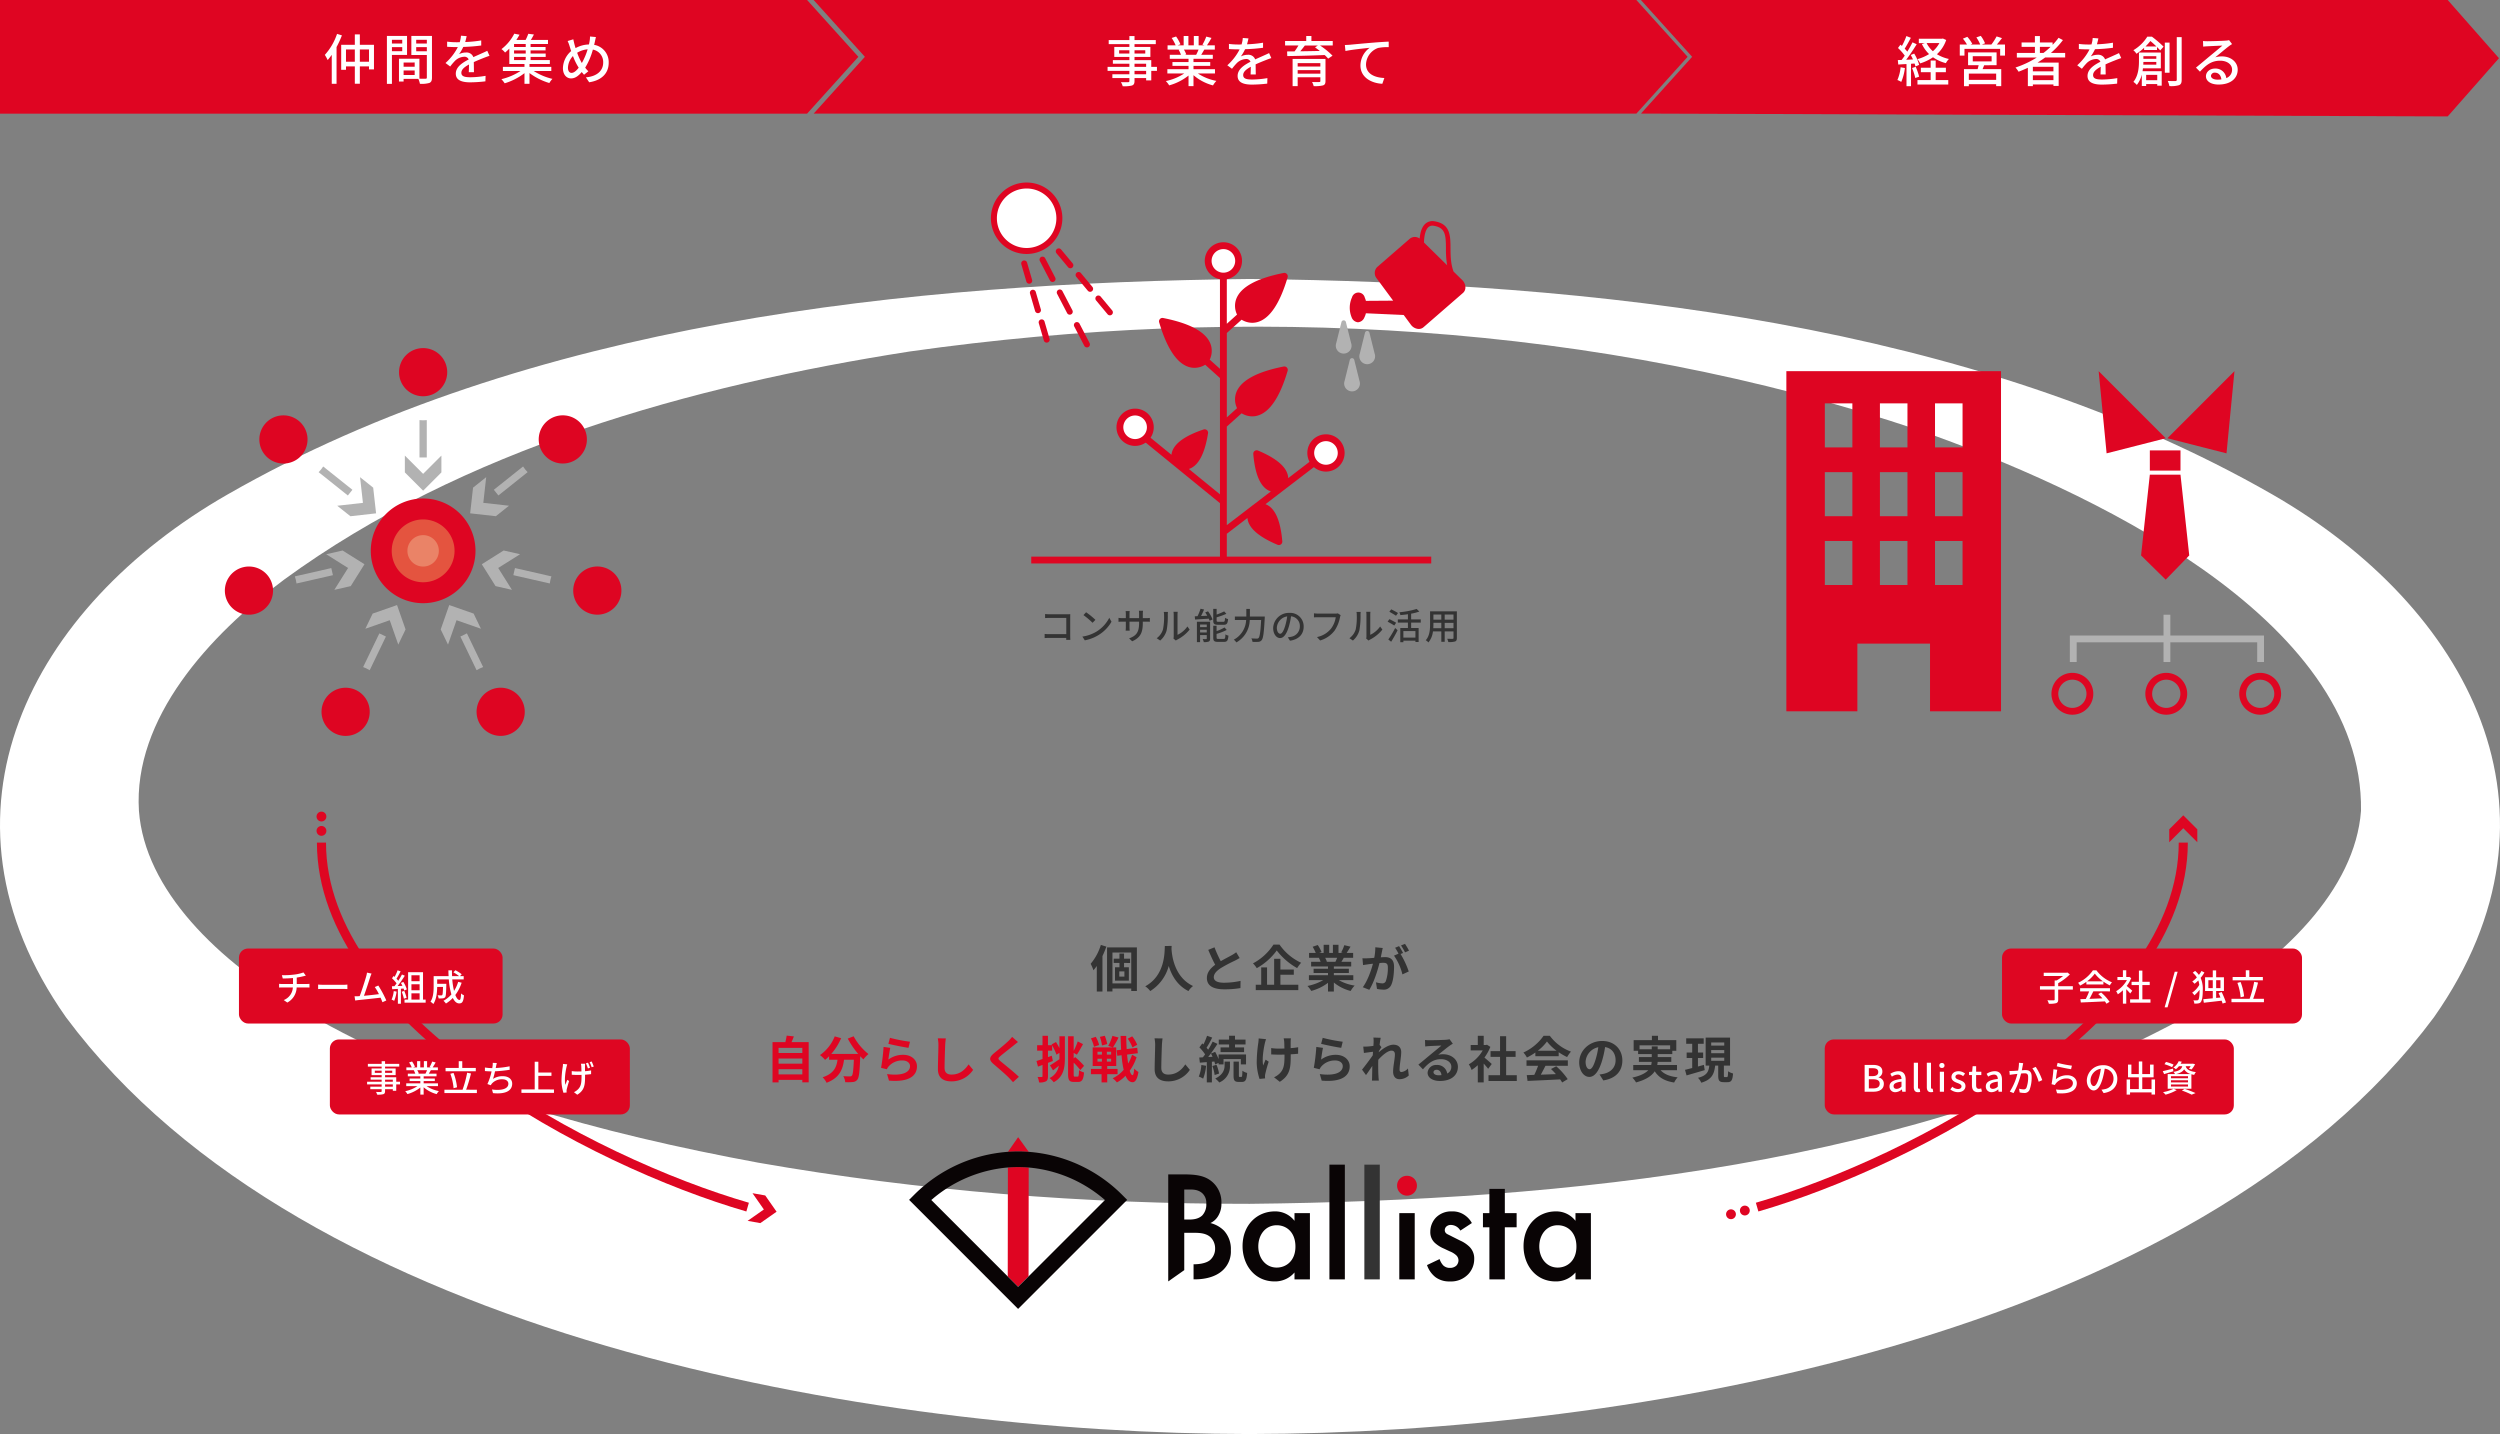 <svg xmlns="http://www.w3.org/2000/svg" xmlns:xlink="http://www.w3.org/1999/xlink" width="1100" height="630.98" viewBox="0 0 1100 630.98">
  <rect x="0" y="0" width="1100" height="630.98" fill="#808080" stroke="none"/>
  <defs>
    <clipPath id="clip-path">
      <rect id="長方形_47" data-name="長方形 47" width="1100" height="508.232" fill="none"/>
    </clipPath>
    <clipPath id="clip-path-2">
      <rect id="長方形_1490" data-name="長方形 1490" width="53.668" height="72.555" fill="#df0522"/>
    </clipPath>
    <clipPath id="clip-path-3">
      <rect id="長方形_4" data-name="長方形 4" width="300" height="75.57" fill="none"/>
    </clipPath>
    <clipPath id="clip-inhouse_ecosystem_img">
      <rect width="1100" height="630.98"/>
    </clipPath>
  </defs>
  <g id="inhouse_ecosystem_img" clip-path="url(#clip-inhouse_ecosystem_img)">
    <g id="グループ_2720" data-name="グループ 2720">
      <g id="グループ_93" data-name="グループ 93" transform="translate(46 144)">
        <g id="グループ_92" data-name="グループ 92" transform="translate(-46 -21.253)" clip-path="url(#clip-path)">
          <path id="パス_155" data-name="パス 155" d="M549.982,508.232C384.513,508,134.188,466.3,29.019,324.827c-63.439-90.073-15.235-180.5,70.994-229.941C232.675,18.793,399.978,1.653,549.982,0,699.9,1.632,867.38,18.821,999.965,94.88c86.083,49.564,134.552,139.407,70.987,229.948-105.274,141.521-355.361,183.139-520.97,183.4m0-101.29c138.131-1.479,294.238-16.721,415.891-84.492,38.612-22.337,70.387-53.805,72.968-88.42,1.326-85.553-122.672-142.337-193.917-167.3C702.957,18.919,548.112,10.945,400.208,31.915,304.024,46.92,203.655,74.908,125.092,132.222c-33.024,24.451-66.523,61.123-63.962,101.807,2.574,34.615,34.356,66.083,72.961,88.42,58.863,34.531,131.078,53.715,199.477,66.369,71.378,12.515,143.8,18.193,216.415,18.124" transform="translate(0.001 0.001)" fill="#fff"/>
        </g>
      </g>
      <path id="パス_1693" data-name="パス 1693" d="M-60.578,0V50H294.544L317.1,25,294.543,0Z" transform="translate(60.578)" fill="#df0522"/>
      <path id="前面オブジェクトで型抜き_1" data-name="前面オブジェクトで型抜き 1" d="M-14030.879,11129h-362l22.55-25-22.554-25h362l22.554,25-22.554,25h0Z" transform="translate(14750.879 -11079.001)" fill="#df0522" stroke="rgba(0,0,0,0)" stroke-miterlimit="10" stroke-width="1"/>
      <path id="前面オブジェクトで型抜き_2" data-name="前面オブジェクトで型抜き 2" d="M-14030.879,11130.225l-354.969-1.257,22.521-24.969-22.555-25h355l22.551,25.611-22.551,25.611h0Z" transform="translate(15107.875 -11079.001)" fill="#df0522" stroke="rgba(0,0,0,0)" stroke-miterlimit="10" stroke-width="1"/>
      <path id="パス_2657" data-name="パス 2657" d="M-57.7-20.088a26.366,26.366,0,0,1-5.376,9.24,17.845,17.845,0,0,1,1.248,2.28q.9-1.044,1.8-2.3V1.872h2.112V-14.3A39.444,39.444,0,0,0-55.56-19.44Zm10.032,12.24v-5.376h4.032v5.376Zm-6.1,0v-5.376h3.888v5.376Zm6.1-7.44v-4.584h-2.208v4.584h-6V-4.3h2.112V-5.784h3.888V1.848h2.208V-5.784h4.032v1.32h2.184V-15.288ZM-29.016-17.5v1.656h-4.536V-17.5Zm-4.536,5.016v-1.776h4.536v1.776Zm6.648,1.656v-8.352H-35.76V1.9h2.208v-12.72Zm4.032-1.608v-1.824h4.68v1.824Zm4.68-5.064v1.656h-4.68V-17.5Zm-10.224,15.5V-3.984h4.872v1.992Zm4.872-5.5v1.872h-4.872V-7.488Zm7.608-11.688h-9.072v8.4h6.816V-.912c0,.408-.12.528-.552.552-.384,0-1.536.024-2.712-.024V-9.168h-9V.888h2.04v-1.2h6.48a10,10,0,0,1,.7,2.184,12.149,12.149,0,0,0,4.176-.384c.864-.384,1.128-1.1,1.128-2.376ZM-.672-19.1l-2.5-.192A11.951,11.951,0,0,1-3.72-16.44c-.48.024-.96.024-1.416.024a31.022,31.022,0,0,1-4.128-.264v2.256c1.344.1,3,.144,4.008.144h.7A24.114,24.114,0,0,1-9.984-7.272L-7.92-5.736A26.1,26.1,0,0,1-5.736-8.3a6.117,6.117,0,0,1,3.984-1.728,1.932,1.932,0,0,1,1.968,1.2c-2.784,1.416-5.664,3.288-5.664,6.24,0,2.976,2.784,3.816,6.36,3.816A61.115,61.115,0,0,0,7.584.792l.072-2.424a40.868,40.868,0,0,1-6.672.624C-1.44-1.008-3-1.344-3-2.976-3-4.392-1.7-5.5.36-6.624.336-5.448.312-4.08.264-3.24h2.28C2.52-4.392,2.5-6.312,2.472-7.68c1.68-.768,3.24-1.392,4.464-1.872.72-.288,1.752-.672,2.448-.888L8.4-12.648c-.768.384-1.464.7-2.28,1.056-1.128.528-2.352,1.032-3.84,1.728A3.159,3.159,0,0,0-.936-11.9a7.048,7.048,0,0,0-3.072.72A19.259,19.259,0,0,0-2.16-14.352a74.155,74.155,0,0,0,7.9-.624v-2.232a55.33,55.33,0,0,1-7.056.7C-1.008-17.544-.816-18.432-.672-19.1ZM20.184-9.96H25.32v1.392H20.184Zm5.136-4.368H20.184v-1.32H25.32Zm0,2.88H20.184v-1.368H25.32Zm11.256,7.68v-1.8h-9.6V-6.84h8.952V-8.568H27.456V-9.96H34.1v-1.488H27.456v-1.368h6.6v-1.512h-6.6v-1.32h7.656v-1.776H27.576c.456-.72.912-1.56,1.344-2.4l-2.472-.312a21.1,21.1,0,0,1-1.176,2.712h-4.08c.528-.768.984-1.56,1.416-2.3l-2.328-.456a19.955,19.955,0,0,1-5.64,6.792,7.858,7.858,0,0,1,1.584,1.512A21.567,21.567,0,0,0,18.1-13.608V-6.84h6.672v1.272h-9.5v1.8H23.04a26.773,26.773,0,0,1-8.424,3.6,13,13,0,0,1,1.44,1.824,27.043,27.043,0,0,0,8.712-4.464v4.68h2.208V-2.856a27.706,27.706,0,0,0,8.736,4.392A9.06,9.06,0,0,1,37.08-.288a26.886,26.886,0,0,1-8.28-3.48ZM56.208-18.7l-2.616-.24a9.892,9.892,0,0,1-.168,2.04c-.072.48-.168.96-.288,1.464a12.674,12.674,0,0,0-5.88,1.608c-.192-.6-.36-1.176-.5-1.7-.168-.7-.36-1.488-.5-2.184l-2.5.768a15.044,15.044,0,0,1,.888,2.328c.216.672.432,1.392.672,2.088A10.244,10.244,0,0,0,41.688-5.04C41.688-2.088,43.344-.5,45.24-.5c1.776,0,3.192-1.008,4.728-2.808.312.408.648.792,1.008,1.2l1.9-1.536A12.875,12.875,0,0,1,51.48-5.232a30.329,30.329,0,0,0,3.384-7.944A5.568,5.568,0,0,1,59.4-7.464c0,3.384-2.472,6.048-7.608,6.5l1.44,2.16C58.3.456,61.824-2.448,61.824-7.368a7.7,7.7,0,0,0-6.408-7.9c.12-.432.216-.864.312-1.3C55.848-17.088,56.04-18.072,56.208-18.7ZM43.9-5.208A7.9,7.9,0,0,1,46.1-10.344a27.079,27.079,0,0,0,2.256,4.7,4.174,4.174,0,0,1,.264.432c-.984,1.3-2.088,2.28-3.144,2.28C44.5-2.928,43.9-3.816,43.9-5.208Zm5.9-2.424a27.152,27.152,0,0,1-1.848-4.152A10.375,10.375,0,0,1,52.56-13.3a29.525,29.525,0,0,1-2.544,6.024Z" transform="translate(206 35)" fill="#fff"/>
      <path id="パス_2658" data-name="パス 2658" d="M-45.7-3.336h-5.112V-4.824H-45.7Zm-5.112-4.608H-45.7v1.368h-5.112Zm-6.768-4.488v-1.44h4.512v1.44Zm11.5-1.44v1.44h-4.728v-1.44Zm5.136,7.3h-2.5V-9.528h-7.368v-1.416h6.984V-15.36h-6.984v-1.224h9.36v-1.8h-9.36v-1.752h-2.256v1.752h-9.1v1.8h9.1v1.224h-6.648v4.416h6.648v1.416h-7.272v1.584h7.272v1.368h-9.6v1.752h9.6v1.488h-7.488v1.68h7.488V-.384c0,.408-.144.528-.576.552-.384.024-1.824.024-3.144-.024a6.9,6.9,0,0,1,.768,1.8,14.134,14.134,0,0,0,4.08-.312c.816-.312,1.128-.816,1.128-2.04V-1.656H-45.7V-.624h2.256v-4.2h2.5Zm18.312-7.608a22.394,22.394,0,0,1-1.056,2.28h-5.064l.7-.144a10.1,10.1,0,0,0-1.032-2.136Zm7.224,10.512V-5.544h-9.456V-7.008H-17.5v-1.68h-7.368v-1.44h8.5V-11.9h-5.088c.408-.672.888-1.464,1.344-2.28h4.632v-1.872h-3.456a37.552,37.552,0,0,0,1.992-3.264l-2.3-.576a20.918,20.918,0,0,1-1.68,3.552l.912.288h-2.592v-4.1H-24.72v4.1H-27.1v-4.1h-2.088v4.1h-2.64l1.224-.456a16.682,16.682,0,0,0-1.92-3.432l-1.944.648a17.994,17.994,0,0,1,1.752,3.24h-3.552v1.872h5.448l-.576.1A11.889,11.889,0,0,1-30.384-11.9H-35.3v1.776h8.256v1.44h-7.08v1.68h7.08v1.464H-36.36v1.872h7.416A23.286,23.286,0,0,1-37.032-.336a10.016,10.016,0,0,1,1.464,1.9,23.839,23.839,0,0,0,8.52-4.32V1.9h2.184V-2.928a21.409,21.409,0,0,0,8.592,4.512A10.022,10.022,0,0,1-14.784-.408,22.041,22.041,0,0,1-22.92-3.672ZM-.672-19.1l-2.5-.192A11.951,11.951,0,0,1-3.72-16.44c-.48.024-.96.024-1.416.024a31.022,31.022,0,0,1-4.128-.264v2.256c1.344.1,3,.144,4.008.144h.7A24.114,24.114,0,0,1-9.984-7.272L-7.92-5.736A26.1,26.1,0,0,1-5.736-8.3a6.117,6.117,0,0,1,3.984-1.728,1.932,1.932,0,0,1,1.968,1.2c-2.784,1.416-5.664,3.288-5.664,6.24,0,2.976,2.784,3.816,6.36,3.816A61.115,61.115,0,0,0,7.584.792l.072-2.424a40.868,40.868,0,0,1-6.672.624C-1.44-1.008-3-1.344-3-2.976-3-4.392-1.7-5.5.36-6.624.336-5.448.312-4.08.264-3.24h2.28C2.52-4.392,2.5-6.312,2.472-7.68c1.68-.768,3.24-1.392,4.464-1.872.72-.288,1.752-.672,2.448-.888L8.4-12.648c-.768.384-1.464.7-2.28,1.056-1.128.528-2.352,1.032-3.84,1.728A3.159,3.159,0,0,0-.936-11.9a7.048,7.048,0,0,0-3.072.72A19.259,19.259,0,0,0-2.16-14.352a74.155,74.155,0,0,0,7.9-.624v-2.232a55.33,55.33,0,0,1-7.056.7C-1.008-17.544-.816-18.432-.672-19.1ZM20.976-3.6V-5.136H30.96V-3.6ZM30.96-8.232V-6.72H20.976V-8.232Zm2.256-1.848H18.744V1.9h2.232V-1.992H30.96V-.36c0,.336-.12.456-.552.456-.36.024-1.8.048-3.1-.024a7.331,7.331,0,0,1,.7,1.824,14.712,14.712,0,0,0,4.08-.312c.84-.264,1.128-.816,1.128-1.92Zm-3.336-5.9-1.272.816c.672.48,1.392,1.008,2.112,1.584-2.976.048-5.952.12-8.616.144.672-.792,1.392-1.68,2.04-2.544Zm6.528-1.968H27.024V-20.16h-2.28v2.208H15.432v1.968h5.88a28.287,28.287,0,0,1-1.7,2.592c-1.2,0-2.3.024-3.288.024l.072,2.04c4.176-.048,10.488-.216,16.464-.456A18.164,18.164,0,0,1,34.392-10.2l1.92-1.3a34.5,34.5,0,0,0-5.5-4.488h5.592ZM41.736-16.2,42-13.56c2.664-.576,8.256-1.152,10.68-1.416a9.664,9.664,0,0,0-4.08,7.8c0,5.3,4.92,7.824,9.624,8.04l.888-2.544c-3.984-.168-8.064-1.632-8.064-6A7.957,7.957,0,0,1,56.376-14.9a21.408,21.408,0,0,1,4.656-.36v-2.424c-1.656.072-4.056.216-6.624.432-4.416.36-8.688.768-10.44.936C43.512-16.272,42.672-16.224,41.736-16.2Z" transform="translate(550 36)" fill="#fff"/>
      <path id="パス_2659" data-name="パス 2659" d="M-57.672-17.04a12.86,12.86,0,0,1-2.856,3.576,11.645,11.645,0,0,1-2.76-3.576Zm1.536-2.016-.432.1H-66.72v1.92h2.688l-1.32.432a14.829,14.829,0,0,0,3.144,4.392,18.937,18.937,0,0,1-5.136,2.232A8.216,8.216,0,0,1-66.1-8.112,21.293,21.293,0,0,0-60.48-10.8a17.758,17.758,0,0,0,5.664,2.592,8.258,8.258,0,0,1,1.344-1.848,16.757,16.757,0,0,1-5.28-2.088,14.914,14.914,0,0,0,4.08-6.264Zm-18.6,12.648A18.138,18.138,0,0,1-76.152-.792a9.38,9.38,0,0,1,1.7.84,22.222,22.222,0,0,0,1.608-6.12Zm6.144-1.632a9.375,9.375,0,0,1,.384,1.3l1.632-.72a18.606,18.606,0,0,0-2.184-4.968l-1.512.624c.336.6.672,1.272.984,1.944-1.032.072-2.04.12-3,.144,1.56-2.016,3.288-4.632,4.632-6.816l-1.848-.84c-.6,1.224-1.416,2.688-2.28,4.1a17.354,17.354,0,0,0-1.152-1.32c.864-1.32,1.872-3.168,2.712-4.776l-1.968-.768a27.675,27.675,0,0,1-1.968,4.344c-.216-.192-.432-.384-.648-.552l-1.08,1.464a22.639,22.639,0,0,1,2.976,3.36c-.456.672-.936,1.32-1.368,1.9l-1.68.048.192,1.968c1.08-.072,2.3-.144,3.624-.216V1.92h1.992V-7.944Zm-1.1,1.968A25.67,25.67,0,0,1-68.28-1.68l1.7-.576A27.726,27.726,0,0,0-68.088-6.6ZM-59.3-4.224h4.488V-6.192H-59.3V-9.36h-2.208v3.168h-4.32v1.968h4.32V-.768H-67.32V1.2h13.56V-.768H-59.3Zm26.616,3.36H-44.712v-2.76h12.024Zm-10.3-10.416h8.3v2.3h-8.3ZM-32.5-7.3v-5.64H-45.048V-7.3h4.656c-.144.552-.288,1.176-.456,1.728h-6V1.92h2.136V1.056h12.024V1.9h2.232V-5.568h-8.208c.216-.528.456-1.128.7-1.728Zm.12-9.1c.72-.84,1.512-1.848,2.256-2.832l-2.376-.744a25.1,25.1,0,0,1-2.3,3.576H-39l1.416-.552a14.444,14.444,0,0,0-1.872-3.264l-1.944.672a16.974,16.974,0,0,1,1.7,3.144h-4.248l.744-.336A14.885,14.885,0,0,0-45.384-19.8l-1.944.816a16.241,16.241,0,0,1,1.8,2.592H-48.7v4.848h2.064V-14.5h15.7v2.952H-28.8v-4.848Zm18.936,3.7v-2.688h4.7A34.274,34.274,0,0,1-11.88-12.7Zm5.952,8.088h-9.048V-6.6h9.048ZM-16.536-.744V-2.856h9.048V-.744ZM-2.328-10.7V-12.7H-8.616a34.71,34.71,0,0,0,5.3-5.664l-1.92-1.008a26.287,26.287,0,0,1-2.616,3.1v-1.056H-13.44v-2.808h-2.208v2.808H-21.5v1.944h5.856V-12.7h-7.944V-10.7h8.784a43.072,43.072,0,0,1-9.384,4.416A12.236,12.236,0,0,1-22.824-4.44c1.368-.528,2.736-1.1,4.08-1.728V1.9h2.208V1.152h9.048V1.8h2.3V-8.448H-14.5c1.152-.72,2.28-1.44,3.36-2.256Zm14.616-8.4-2.5-.192A11.951,11.951,0,0,1,9.24-16.44c-.48.024-.96.024-1.416.024A31.022,31.022,0,0,1,3.7-16.68v2.256c1.344.1,3,.144,4.008.144h.7A24.114,24.114,0,0,1,2.976-7.272L5.04-5.736A26.1,26.1,0,0,1,7.224-8.3a6.117,6.117,0,0,1,3.984-1.728,1.932,1.932,0,0,1,1.968,1.2c-2.784,1.416-5.664,3.288-5.664,6.24,0,2.976,2.784,3.816,6.36,3.816A61.115,61.115,0,0,0,20.544.792l.072-2.424a40.868,40.868,0,0,1-6.672.624c-2.424,0-3.984-.336-3.984-1.968,0-1.416,1.3-2.52,3.36-3.648-.024,1.176-.048,2.544-.1,3.384H15.5c-.024-1.152-.048-3.072-.072-4.44,1.68-.768,3.24-1.392,4.464-1.872.72-.288,1.752-.672,2.448-.888l-.984-2.208c-.768.384-1.464.7-2.28,1.056-1.128.528-2.352,1.032-3.84,1.728a3.159,3.159,0,0,0-3.216-2.04,7.048,7.048,0,0,0-3.072.72A19.259,19.259,0,0,0,10.8-14.352a74.155,74.155,0,0,0,7.9-.624v-2.232a55.33,55.33,0,0,1-7.056.7C11.952-17.544,12.144-18.432,12.288-19.1ZM37.776-11.28v1.152H32.088V-11.28ZM32.04-7.536c.024-.408.048-.816.048-1.2h5.688v1.2Zm6.144,4.488V-.7H33.312V-3.048Zm1.584-2.88v-6.96H30.144v3.7c0,2.712-.24,6.48-2.448,9.216a7.99,7.99,0,0,1,1.512,1.344,12,12,0,0,0,2.184-4.56v5.04h1.92V.984h4.872V1.7h1.968V-4.68H31.728c.072-.408.12-.84.168-1.248Zm-6.744-9.624a26.143,26.143,0,0,0,2.136-2.4,34.841,34.841,0,0,1,2.664,2.4Zm.792-4.32A18.106,18.106,0,0,1,27.672-13.9a6.1,6.1,0,0,1,1.368,1.56,21.446,21.446,0,0,0,3.36-2.616v.96h5.688v-1.32c.552.576,1.032,1.08,1.416,1.512l1.464-1.68a52.7,52.7,0,0,0-5.136-4.392Zm9.792,2.616H41.52V-4.008h2.088Zm3.168-2.4V-.912c0,.408-.192.552-.576.576-.48,0-1.872.024-3.384-.048a11.125,11.125,0,0,1,.72,2.256,11.666,11.666,0,0,0,4.272-.408c.84-.384,1.128-1.032,1.128-2.352V-19.656ZM61.824-2.664a1.6,1.6,0,0,1,1.752-1.368c1.584,0,2.64,1.224,2.832,2.976a12.789,12.789,0,0,1-1.7.1C63-.96,61.824-1.608,61.824-2.664Zm-3.5-15.288.072,2.472c.552-.072,1.176-.12,1.776-.144,1.248-.072,5.4-.264,6.672-.312-1.2,1.056-3.984,3.36-5.328,4.464C60.1-10.3,57.1-7.776,55.224-6.24l1.752,1.776c2.832-3.024,5.088-4.824,8.928-4.824,3,0,5.208,1.632,5.208,3.888a3.9,3.9,0,0,1-2.544,3.768,4.736,4.736,0,0,0-4.992-4.2c-2.376,0-3.96,1.608-3.96,3.384,0,2.184,2.208,3.648,5.52,3.648,5.4,0,8.448-2.736,8.448-6.552,0-3.36-2.976-5.832-6.984-5.832a9.943,9.943,0,0,0-2.88.408c1.7-1.392,4.656-3.888,5.88-4.8.5-.384,1.008-.72,1.512-1.032l-1.32-1.728a7.156,7.156,0,0,1-1.536.216c-1.3.12-6.768.264-8.016.264A17.433,17.433,0,0,1,58.32-17.952Z" transform="translate(911 36)" fill="#fff"/>
      <g id="グループ_2681" data-name="グループ 2681" transform="translate(-290 -2170.687)">
        <path id="パス_2660" data-name="パス 2660" d="M-90.16-11.136V-9.36c.416-.032,1.232-.064,1.856-.064h7.472v7.136H-88.5c-.688,0-1.392-.048-1.856-.08V-.56c.464-.032,1.264-.064,1.92-.064h7.584c0,.336-.016.64-.016.864h1.824c-.032-.352-.064-1.136-.064-1.7V-9.728c0-.416.016-.992.032-1.344-.288.016-.848.032-1.28.032H-88.3C-88.832-11.04-89.6-11.088-90.16-11.136Zm18.048-.784-1.168,1.248a34.7,34.7,0,0,1,4,3.392l1.264-1.3A33.574,33.574,0,0,0-72.112-11.92Zm-1.648,10.7L-72.688.432A17.641,17.641,0,0,0-66.56-1.952a16.359,16.359,0,0,0,5.616-5.792l-.976-1.744a15.234,15.234,0,0,1-5.552,6.032A16.625,16.625,0,0,1-73.76-1.216Zm26.592-6.016v-.544h1.52c.768,0,1.328.016,1.584.048v-1.7a10.632,10.632,0,0,1-1.6.1h-1.5v-1.856a10.433,10.433,0,0,1,.1-1.392H-48.88a11.048,11.048,0,0,1,.08,1.392v1.856h-4.224v-1.84a8.623,8.623,0,0,1,.1-1.28h-1.808a8.78,8.78,0,0,1,.1,1.28v1.84h-1.568a9.947,9.947,0,0,1-1.664-.128v1.744c.256-.032.912-.064,1.664-.064h1.568v2.4c0,.672-.064,1.328-.08,1.552h1.776a14.226,14.226,0,0,1-.08-1.552v-2.4H-48.8v.64c0,4.24-1.408,5.616-4.4,6.72l1.36,1.28C-48.1-.816-47.168-3.1-47.168-7.232ZM-33.68-.352l1.056.88a4.973,4.973,0,0,1,.608-.4A16.835,16.835,0,0,0-26.56-4.288l-.976-1.376a11.256,11.256,0,0,1-4.352,3.68v-8.848a9.637,9.637,0,0,1,.08-1.28h-1.856a11.727,11.727,0,0,1,.1,1.28V-1.36A4.615,4.615,0,0,1-33.68-.352ZM-41.056-.5-39.52.528a8.989,8.989,0,0,0,2.848-4.48,35.052,35.052,0,0,0,.5-6.832,11.975,11.975,0,0,1,.08-1.28h-1.856a4.986,4.986,0,0,1,.128,1.3,27.743,27.743,0,0,1-.464,6.384A7.406,7.406,0,0,1-41.056-.5ZM-11.6-6.4c1.36,0,1.792-.528,1.952-2.528a3.835,3.835,0,0,1-1.344-.544c-.064,1.488-.16,1.744-.736,1.744H-13.9c-.672,0-.784-.1-.784-.624V-9.68A35.27,35.27,0,0,0-10.4-11.232l-.96-1.072A26.377,26.377,0,0,1-14.688-10.9v-2.5h-1.488v5.056c0,1.52.416,1.936,2.1,1.936ZM-21.968-3.024V-4.24h2.944v1.216Zm2.944-3.488v1.136h-2.944V-6.512Zm1.472-1.248H-23.36V1.232h1.392v-3.12h2.944v1.52c0,.192-.048.256-.256.256-.224.016-.88.016-1.552-.016a5.716,5.716,0,0,1,.5,1.344A5.718,5.718,0,0,0-18.16.976c.464-.24.608-.624.608-1.328Zm-2.16-4.1a16.417,16.417,0,0,1,.912,1.472l-2.736.128c.448-.88.928-1.9,1.328-2.864l-1.552-.352a21.362,21.362,0,0,1-1.328,3.28c-.448.016-.848.032-1.216.048l.128,1.424c1.632-.1,3.84-.24,6.032-.368.144.336.272.64.352.9l1.328-.544a14.632,14.632,0,0,0-2-3.6Zm5.84,11.68c-.7,0-.832-.1-.832-.64V-2.4A22.558,22.558,0,0,0-10.24-4.144l-.96-1.088a18.049,18.049,0,0,1-3.5,1.6V-6h-1.472V-.8c0,1.488.432,1.92,2.112,1.92h2.576c1.408,0,1.824-.576,2-2.752a4.875,4.875,0,0,1-1.328-.56c-.064,1.712-.176,2.016-.8,2.016ZM-.048-10.032v-3.36H-1.616v3.36h-5.04v1.52H-1.7A10.27,10.27,0,0,1-7.136.144a6.29,6.29,0,0,1,1.152,1.2A11.581,11.581,0,0,0-.112-8.512H4.9C4.624-3.28,4.288-1.088,3.744-.576a.9.9,0,0,1-.736.24c-.4,0-1.376,0-2.432-.1A3.749,3.749,0,0,1,1.1,1.1a19.056,19.056,0,0,0,2.544,0A1.946,1.946,0,0,0,5.12.368c.7-.816,1.008-3.184,1.36-9.664.016-.208.032-.736.032-.736ZM23.616-5.616a5.922,5.922,0,0,0-6.272-6.032,6.935,6.935,0,0,0-7.152,6.656c0,2.672,1.456,4.432,3.04,4.432S16.144-2.368,17.1-5.632a31.86,31.86,0,0,0,.96-4.5,4.254,4.254,0,0,1,3.872,4.464A4.6,4.6,0,0,1,18.064-1.12,9.889,9.889,0,0,1,16.64-.9l.944,1.5C21.472.048,23.616-2.256,23.616-5.616Zm-11.808.464a5.348,5.348,0,0,1,4.56-4.944,25.473,25.473,0,0,1-.88,4.128C14.752-3.5,14-2.464,13.28-2.464,12.592-2.464,11.808-3.312,11.808-5.152Zm28.08-5.488-1.232-.8a4.077,4.077,0,0,1-1.024.112h-7.76a14.349,14.349,0,0,1-1.728-.128v1.792c.4-.032,1.04-.064,1.728-.064h7.856a11.049,11.049,0,0,1-2,4.912,10.555,10.555,0,0,1-6.256,3.808L30.848.5A12.33,12.33,0,0,0,37.216-3.84,15.862,15.862,0,0,0,39.6-9.712,4.861,4.861,0,0,1,39.888-10.64ZM51.12-.352l1.056.88a4.974,4.974,0,0,1,.608-.4A16.835,16.835,0,0,0,58.24-4.288l-.976-1.376a11.256,11.256,0,0,1-4.352,3.68v-8.848a9.637,9.637,0,0,1,.08-1.28H51.136a11.727,11.727,0,0,1,.1,1.28V-1.36A4.614,4.614,0,0,1,51.12-.352ZM43.744-.5,45.28.528a8.989,8.989,0,0,0,2.848-4.48,35.052,35.052,0,0,0,.5-6.832,11.975,11.975,0,0,1,.08-1.28H46.848a4.986,4.986,0,0,1,.128,1.3,27.743,27.743,0,0,1-.464,6.384A7.406,7.406,0,0,1,43.744-.5ZM65.12-11.584A33.326,33.326,0,0,0,62.144-13.2l-.832,1.056c.944.528,2.272,1.3,2.928,1.76ZM64.3-7.3c-.672-.432-2.032-1.136-2.944-1.584l-.816,1.1c.96.5,2.288,1.264,2.944,1.712ZM62.112,1.056C63.056-.432,64.128-2.352,64.944-4l-1.072-.992A47.451,47.451,0,0,1,60.864.064ZM72.784-.768h-5.3v-2.88h5.3ZM75.136-7.36V-8.784H70.9V-11.3a21.378,21.378,0,0,0,3.6-.928l-1.168-1.152a36.451,36.451,0,0,1-7.6,1.456,5.254,5.254,0,0,1,.432,1.248c1.056-.08,2.208-.208,3.328-.384v2.272H65.04V-7.36h4.448v2.368h-3.36v6.24h1.36V.576h5.3v.592h1.408v-6.16H70.9V-7.36ZM85.664-4.9V-7.264h3.872V-4.9Zm-5.024,0c.048-.592.064-1.184.064-1.728v-.64h3.472V-4.9Zm3.536-6.016v2.256H80.7v-2.256Zm5.36,2.256H85.664v-2.256h3.872Zm1.488-3.68H79.232v5.7c0,2.256-.16,5.088-1.9,7.024A4.925,4.925,0,0,1,78.5,1.36a9.178,9.178,0,0,0,2-4.848h3.68V1.088h1.488V-3.488h3.872V-.624c0,.3-.112.4-.4.4-.3,0-1.36.016-2.384-.032a6.148,6.148,0,0,1,.5,1.44A8.759,8.759,0,0,0,90.24.928c.576-.224.784-.672.784-1.536Z" transform="translate(840 2452)" fill="#333"/>
      </g>
      <g id="グループ_2698" data-name="グループ 2698" transform="translate(-290 -2200.687)">
        <g id="グループ_2674" data-name="グループ 2674" transform="translate(40.198 52.114)">
          <path id="パス_2009" data-name="パス 2009" d="M254.268,169.422a23.036,23.036,0,1,1-23.035-23.036,23.036,23.036,0,0,1,23.035,23.036" transform="translate(204.748 2221.524)" fill="#de0522"/>
          <path id="パス_2010" data-name="パス 2010" d="M251.386,175.754a13.821,13.821,0,1,1-13.822-13.822,13.822,13.822,0,0,1,13.822,13.822" transform="translate(198.416 2215.193)" fill="#e4543f"/>
          <path id="パス_2011" data-name="パス 2011" d="M249.224,180.5a6.911,6.911,0,1,1-6.911-6.911,6.911,6.911,0,0,1,6.911,6.911" transform="translate(193.667 2210.443)" fill="#ea8367"/>
          <path id="パス_2012" data-name="パス 2012" d="M249.577,114.535v7.4l-8.038,8.038-8.038-8.038v-7.4l8.037,8.038Z" transform="translate(194.441 2234.497)" fill="#b2b2b2"/>
          <path id="パス_2013" data-name="パス 2013" d="M247.564,88.2V104.64h-3.207V88.2c.534.028,1.062.081,1.6.081s1.069-.053,1.6-.081" transform="translate(190.02 2245.225)" fill="#b2b2b2"/>
          <path id="パス_2014" data-name="パス 2014" d="M193.34,130.559l5.786,4.615,1.273,11.3-11.3,1.273-5.787-4.614,11.3-1.273Z" transform="translate(214.881 2227.971)" fill="#b2b2b2"/>
          <path id="パス_2015" data-name="パス 2015" d="M171.494,122.626l12.855,10.251-2,2.507-12.856-10.251c.356-.4.726-.78,1.063-1.2s.626-.868.936-1.3" transform="translate(220.512 2231.202)" fill="#b2b2b2"/>
          <path id="パス_2016" data-name="パス 2016" d="M175.1,186.638l7.216-1.647,9.625,6.047-6.047,9.625-7.215,1.647,6.047-9.625Z" transform="translate(218.228 2205.801)" fill="#b2b2b2"/>
          <path id="パス_2017" data-name="パス 2017" d="M151.841,201.7l16.03-3.659.714,3.127-16.03,3.659c-.091-.527-.157-1.053-.278-1.581s-.289-1.031-.436-1.545" transform="translate(227.702 2200.485)" fill="#b2b2b2"/>
          <path id="パス_2018" data-name="パス 2018" d="M204.166,235.921l3.211-6.668,10.728-3.755,3.755,10.729-3.211,6.668-3.755-10.728Z" transform="translate(206.39 2189.302)" fill="#b2b2b2"/>
          <path id="パス_2019" data-name="パス 2019" d="M202.521,261.343l7.134-14.815,2.889,1.391-7.134,14.814c-.469-.257-.921-.533-1.409-.768s-.986-.417-1.48-.623" transform="translate(207.06 2180.736)" fill="#b2b2b2"/>
          <path id="パス_2020" data-name="パス 2020" d="M263.327,242.892l-3.212-6.668,3.753-10.729,10.73,3.753,3.212,6.668-10.729-3.754Z" transform="translate(183.601 2189.303)" fill="#b2b2b2"/>
          <path id="パス_2021" data-name="パス 2021" d="M281.84,262.728,274.7,247.915l2.889-1.392,7.135,14.813c-.494.206-.992.388-1.48.623s-.941.511-1.409.769" transform="translate(177.659 2180.739)" fill="#b2b2b2"/>
          <path id="パス_2022" data-name="パス 2022" d="M303.876,202.3l-7.216-1.646-6.048-9.624,9.624-6.048,7.216,1.646-9.624,6.048Z" transform="translate(171.18 2205.805)" fill="#b2b2b2"/>
          <path id="パス_2023" data-name="パス 2023" d="M330.068,204.812l-16.031-3.657.714-3.126,16.03,3.657c-.146.514-.315,1.018-.436,1.545s-.187,1.054-.277,1.581" transform="translate(161.639 2200.49)" fill="#b2b2b2"/>
          <path id="パス_2024" data-name="パス 2024" d="M299.063,143.117l-5.786,4.615-11.3-1.271,1.271-11.3,5.786-4.616-1.271,11.3Z" transform="translate(174.695 2227.974)" fill="#b2b2b2"/>
          <path id="パス_2025" data-name="パス 2025" d="M314.413,125.12l-12.853,10.254-2-2.507,12.854-10.254c.311.436.6.881.936,1.3s.708.8,1.063,1.2" transform="translate(167.536 2231.207)" fill="#b2b2b2"/>
          <path id="パス_2026" data-name="パス 2026" d="M250.377,45.334a10.6,10.6,0,1,1-10.6-10.6,10.6,10.6,0,0,1,10.6,10.6" transform="translate(196.202 2267)" fill="#de0522"/>
          <path id="パス_2027" data-name="パス 2027" d="M142.688,86.988a10.6,10.6,0,1,1-14.9,1.679,10.6,10.6,0,0,1,14.9-1.679" transform="translate(238.439 2246.66)" fill="#de0522"/>
          <path id="パス_2028" data-name="パス 2028" d="M108.111,197.153a10.6,10.6,0,1,1-7.974,12.693,10.6,10.6,0,0,1,7.974-12.693" transform="translate(248.87 2200.956)" fill="#de0522"/>
          <path id="パス_2029" data-name="パス 2029" d="M172.688,292.871a10.6,10.6,0,1,1,4.952,14.148,10.6,10.6,0,0,1-4.952-14.148" transform="translate(219.639 2164.306)" fill="#de0522"/>
          <path id="パス_2030" data-name="パス 2030" d="M287.788,302.06a10.6,10.6,0,1,1,14.149,4.949,10.6,10.6,0,0,1-14.149-4.949" transform="translate(172.759 2164.31)" fill="#de0522"/>
          <path id="パス_2031" data-name="パス 2031" d="M366.732,217.8a10.6,10.6,0,1,1,12.691-7.977,10.6,10.6,0,0,1-12.691,7.977" transform="translate(143.534 2200.966)" fill="#de0522"/>
          <path id="パス_2032" data-name="パス 2032" d="M350.073,103.542a10.6,10.6,0,1,1,1.676-14.9,10.6,10.6,0,0,1-1.676,14.9" transform="translate(153.971 2246.667)" fill="#de0522"/>
        </g>
        <rect id="長方形_1491" data-name="長方形 1491" width="280" height="210" transform="translate(336 2334)" fill="none"/>
      </g>
      <g id="グループ_2697" data-name="グループ 2697" transform="translate(-290 -2200.687)">
        <g id="グループ_2685" data-name="グループ 2685" transform="translate(7.179 -15.957)">
          <path id="パス_2057" data-name="パス 2057" d="M64.155,99.413V249.077H95.4V219.292h31.967v29.784H158.6V99.413ZM93.2,193.5H81.077V174.124H93.2Zm0-30.271H81.077V143.852H93.2Zm0-30.271H81.077V113.581H93.2ZM117.439,193.5h-12.12V174.124h12.12Zm0-30.271h-12.12V143.852h12.12Zm0-30.271h-12.12V113.581h12.12ZM141.681,193.5h-12.12V174.124h12.12Zm0-30.271h-12.12V143.852h12.12Zm0-30.271h-12.12V113.581h12.12Z" transform="translate(1004.666 2280.544)" fill="#de0522"/>
          <g id="グループ_2684" data-name="グループ 2684" transform="translate(6.955)">
            <g id="グループ_2683" data-name="グループ 2683" transform="translate(1180 2487.115)">
              <path id="パス_2594" data-name="パス 2594" d="M364.483,212.088a7.708,7.708,0,1,1,9.23-5.8,7.709,7.709,0,0,1-9.23,5.8" transform="translate(-358.487 -169.776)" fill="none" stroke="#de0622" stroke-width="3"/>
              <path id="パス_2595" data-name="パス 2595" d="M364.483,212.088a7.708,7.708,0,1,1,9.23-5.8,7.709,7.709,0,0,1-9.23,5.8" transform="translate(-317.173 -169.776)" fill="none" stroke="#de0622" stroke-width="3"/>
              <path id="パス_2596" data-name="パス 2596" d="M364.483,212.088a7.708,7.708,0,1,1,9.23-5.8,7.709,7.709,0,0,1-9.23,5.8" transform="translate(-275.859 -169.776)" fill="none" stroke="#de0622" stroke-width="3"/>
              <path id="パス_2598" data-name="パス 2598" d="M15912.729-8450.68v-10.165h82.437v10.165" transform="translate(-15904.631 8471.499)" fill="none" stroke="#b2b2b2" stroke-width="3"/>
              <line id="線_998" data-name="線 998" y1="20.819" transform="translate(49.316)" fill="none" stroke="#b2b2b2" stroke-width="3"/>
            </g>
            <g id="グループ_2682" data-name="グループ 2682" transform="translate(1199.274 2379.957)">
              <path id="パス_2604" data-name="パス 2604" d="M15958.283-8645.312l29.517-29.519-3.5,36.159Z" transform="translate(-15928.047 8674.831)" fill="#df0522"/>
              <path id="パス_2605" data-name="パス 2605" d="M15993.316-8645.312l-29.517-29.519,3.5,36.159Z" transform="translate(-15963.8 8674.831)" fill="#df0522"/>
              <path id="合体_1" data-name="合体 1" d="M0,46.2,3.861,10.666H17.348L21.2,46.2,10.84,56.862ZM3.861,8.885V0H17.348V8.885Z" transform="translate(18.659 34.876)" fill="#df0522"/>
            </g>
          </g>
        </g>
        <rect id="長方形_1493" data-name="長方形 1493" width="280" height="210" transform="translate(1044 2334)" fill="none"/>
      </g>
      <g id="グループ_2696" data-name="グループ 2696" transform="translate(-300 -2280.687)">
        <g id="グループ_2695" data-name="グループ 2695" transform="translate(1.243 -15.392)">
          <line id="線_999" data-name="線 999" x2="176" transform="translate(752.5 2542.5)" fill="none" stroke="#de0622" stroke-width="3"/>
          <g id="グループ_2694" data-name="グループ 2694" transform="translate(0.358 57.059)">
            <g id="グループ_2693" data-name="グループ 2693" transform="translate(886.145 2379.964)">
              <g id="グループ_2692" data-name="グループ 2692" transform="translate(0 0)">
                <path id="パス_2607" data-name="パス 2607" d="M6.941,399.174a3.456,3.456,0,0,0-.192-1.138l-2.3-9.261a1.006,1.006,0,0,0-1.953,0l-2.3,9.26a3.471,3.471,0,1,0,6.749,1.139" transform="translate(0 -388.012)" fill="#b2b2b2"/>
                <path id="パス_2608" data-name="パス 2608" d="M96.511,430.307a1.006,1.006,0,0,0-1.952,0l-2.3,9.26a3.47,3.47,0,1,0,6.557,0Z" transform="translate(-81.707 -424.872)" fill="#b2b2b2"/>
                <path id="パス_2609" data-name="パス 2609" d="M37.135,536.675a1.006,1.006,0,0,0-1.952,0l-2.3,9.26a3.47,3.47,0,1,0,6.557,0Z" transform="translate(-29.01 -519.274)" fill="#b2b2b2"/>
              </g>
            </g>
            <path id="パス_2610" data-name="パス 2610" d="M104.071,25.923l-3.811-3.742c-1.275-3.452-1.3-7.021-1.323-10.255C98.9,6.414,98.861,1.207,91.907.079a4.713,4.713,0,0,0-4.114,1.136c-1.624,1.509-2.237,4.2-2.448,6.457a3.547,3.547,0,0,0-4.293.046L66.669,20.209a3.742,3.742,0,0,0-.153,5.073L73.689,35l-11.983.085a7.957,7.957,0,0,0-.488-1.409,2.909,2.909,0,0,0-5.634-.119,11.039,11.039,0,0,0-.183,8.707,3.294,3.294,0,0,0,2.771,2.243h.052a3.319,3.319,0,0,0,2.811-2.125,8.356,8.356,0,0,0,.667-1.832l16.636.75,3.132,4.246a4.546,4.546,0,0,0,3.106,1.876,3.629,3.629,0,0,0,.4.022,3.1,3.1,0,0,0,2.057-.743l17.4-15.114a3.162,3.162,0,0,0,1.058-2.33,4.546,4.546,0,0,0-1.422-3.338M89.163,2.688a2.7,2.7,0,0,1,2.421-.623c5.042.818,5.3,3.949,5.34,9.876a42.5,42.5,0,0,0,.518,7.475l-10.184-10c.048-2.268.448-5.378,1.906-6.73" transform="translate(837.692 2336.313)" fill="#df0522"/>
          </g>
          <g id="グループ_2688" data-name="グループ 2688" transform="translate(169.27 -120.151)">
            <path id="合体_2" data-name="合体 2" d="M36.022,127.345V103.825L.557,74.906a1.506,1.506,0,0,1,1.9-2.335l12.223,9.966a6.679,6.679,0,0,1,.151-.871c.975-4.021,5.679-7.475,13.982-10.263a1.505,1.505,0,0,1,1.967,1.67c-1.381,8.641-4.011,13.856-7.819,15.476a5.979,5.979,0,0,1-.621.232L36.022,99.939V48.768l-6.5-5.842a9.136,9.136,0,0,1-4.688,1.355,8.479,8.479,0,0,1-2.321-.323c-5.37-1.513-9.826-8.145-13.243-19.7A1.507,1.507,0,0,1,11,22.35C22.829,24.686,29.84,28.51,31.844,33.719a8.772,8.772,0,0,1-.323,6.95l4.5,4.044V1.5a1.509,1.509,0,0,1,3.018,0V24.9l4.5-4.046a8.768,8.768,0,0,1-.325-6.949c2-5.214,9.018-9.039,20.842-11.374a1.512,1.512,0,0,1,1.408.462A1.529,1.529,0,0,1,65.8,4.436c-3.414,11.555-7.877,18.188-13.247,19.7a8.5,8.5,0,0,1-2.321.327,9.1,9.1,0,0,1-4.688-1.361l-6.5,5.846V66.075l4.5-4.049a8.772,8.772,0,0,1-.325-6.95c2-5.216,9.018-9.039,20.842-11.374A1.506,1.506,0,0,1,65.8,45.607C62.385,57.168,57.922,63.8,52.552,65.31a8.458,8.458,0,0,1-2.321.327,9.111,9.111,0,0,1-4.686-1.357L39.04,70.125V113.5L50.1,105.029c.078-.078.129-.125.143-.136a1.245,1.245,0,0,1,.234-.173l.091-.05,7.86-6.02a6.712,6.712,0,0,1-1.082-.444c-3.677-1.9-5.917-7.293-6.657-16.013a1.509,1.509,0,0,1,2.082-1.52c8.078,3.4,12.514,7.179,13.189,11.266a6.462,6.462,0,0,1,.087.877l12.786-9.792a1.509,1.509,0,1,1,1.835,2.4L56.044,104.274a6.719,6.719,0,0,1,.755.334c3.673,1.9,5.917,7.292,6.655,16.013a1.509,1.509,0,0,1-.615,1.349,1.492,1.492,0,0,1-.884.29,1.563,1.563,0,0,1-.586-.118c-8.071-3.389-12.508-7.18-13.189-11.267q-.043-.269-.067-.528L39.04,117.3v10.05a1.509,1.509,0,0,1-3.018,0Z" transform="translate(630.247 2533.797)" fill="#df0522" stroke="rgba(0,0,0,0)" stroke-miterlimit="10" stroke-width="1"/>
            <path id="パス_2636" data-name="パス 2636" d="M175.229,450.033a6.7,6.7,0,1,1-6.7-6.7,6.7,6.7,0,0,1,6.7,6.7" transform="translate(460.401 2154.195)" fill="#fff"/>
            <path id="パス_2637" data-name="パス 2637" d="M161.1,450.8a8.2,8.2,0,1,1,8.2-8.2,8.212,8.212,0,0,1-8.2,8.2m0-13.391a5.189,5.189,0,1,0,5.189,5.189,5.195,5.195,0,0,0-5.189-5.189" transform="translate(467.836 2161.63)" fill="#df0522"/>
            <path id="パス_2638" data-name="パス 2638" d="M405.742,15.638a6.7,6.7,0,1,1-6.7-6.7,6.7,6.7,0,0,1,6.7,6.7" transform="translate(268.734 2515.385)" fill="#fff"/>
            <path id="パス_2639" data-name="パス 2639" d="M391.611,16.405a8.2,8.2,0,1,1,8.2-8.2,8.212,8.212,0,0,1-8.2,8.2m0-13.391A5.189,5.189,0,1,0,396.8,8.2a5.195,5.195,0,0,0-5.189-5.189" transform="translate(276.17 2522.82)" fill="#df0522"/>
            <path id="パス_2640" data-name="パス 2640" d="M673.549,517.081a6.7,6.7,0,1,1-6.7-6.7,6.7,6.7,0,0,1,6.7,6.7" transform="translate(46.058 2098.445)" fill="#fff"/>
            <path id="パス_2641" data-name="パス 2641" d="M659.419,517.848a8.2,8.2,0,1,1,8.2-8.2,8.212,8.212,0,0,1-8.2,8.2m0-13.392a5.189,5.189,0,1,0,5.189,5.189,5.195,5.195,0,0,0-5.189-5.189" transform="translate(53.493 2105.882)" fill="#df0522"/>
          </g>
          <g id="グループ_2691" data-name="グループ 2691" transform="translate(47.757 228.392)">
            <g id="グループ_2690" data-name="グループ 2690" transform="translate(687 2148)">
              <g id="グループ_2689" data-name="グループ 2689" clip-path="url(#clip-path-2)">
                <path id="パス_2642" data-name="パス 2642" d="M37.748,23.345a14.4,14.4,0,1,1-14.4-14.4,14.4,14.4,0,0,1,14.4,14.4" transform="translate(-7.626 -7.626)" fill="#fff"/>
                <path id="パス_2643" data-name="パス 2643" d="M15.719,31.437A15.719,15.719,0,1,1,31.438,15.718,15.737,15.737,0,0,1,15.719,31.437m0-28.806A13.087,13.087,0,1,0,28.806,15.718,13.1,13.1,0,0,0,15.719,2.63" transform="translate(0 0.001)" fill="#df0522"/>
                <path id="パス_2644" data-name="パス 2644" d="M94.1,243.065a1.316,1.316,0,0,1-1.263-.948l-2.223-7.634a1.316,1.316,0,0,1,2.526-.736l2.223,7.634a1.317,1.317,0,0,1-1.264,1.684" transform="translate(-77.24 -198.547)" fill="#df0522"/>
                <path id="パス_2645" data-name="パス 2645" d="M120.2,331.17a1.316,1.316,0,0,1-1.263-.948l-2.223-7.634a1.316,1.316,0,1,1,2.526-.736l2.223,7.634a1.317,1.317,0,0,1-1.264,1.684" transform="translate(-99.497 -273.69)" fill="#df0522"/>
                <path id="パス_2646" data-name="パス 2646" d="M146.294,419.275a1.316,1.316,0,0,1-1.263-.948l-2.223-7.634a1.316,1.316,0,0,1,2.526-.736l2.223,7.634a1.317,1.317,0,0,1-1.264,1.684" transform="translate(-121.752 -348.832)" fill="#df0522"/>
                <path id="パス_2647" data-name="パス 2647" d="M200.516,205.779a1.313,1.313,0,0,1-1.012-.474l-5.086-6.112a1.316,1.316,0,1,1,2.023-1.683l5.086,6.112a1.316,1.316,0,0,1-1.011,2.157" transform="translate(-165.554 -168.046)" fill="#df0522"/>
                <path id="パス_2648" data-name="パス 2648" d="M259.617,276.14a1.313,1.313,0,0,1-1.012-.474l-5.086-6.112a1.316,1.316,0,0,1,2.023-1.683l5.086,6.112a1.316,1.316,0,0,1-1.011,2.157" transform="translate(-215.96 -228.055)" fill="#df0522"/>
                <path id="パス_2649" data-name="パス 2649" d="M318.718,346.5a1.313,1.313,0,0,1-1.012-.474l-5.086-6.112a1.316,1.316,0,0,1,2.023-1.683l5.086,6.112a1.316,1.316,0,0,1-1.011,2.157" transform="translate(-266.365 -288.063)" fill="#df0522"/>
                <path id="パス_2650" data-name="パス 2650" d="M151.234,232.931a1.316,1.316,0,0,1-1.169-.71l-4.408-8.49a1.316,1.316,0,1,1,2.335-1.213l4.408,8.49a1.316,1.316,0,0,1-1.167,1.922" transform="translate(-124.101 -189.175)" fill="#df0522"/>
                <path id="パス_2651" data-name="パス 2651" d="M202.632,330.8a1.315,1.315,0,0,1-1.169-.71l-4.408-8.49a1.316,1.316,0,0,1,2.335-1.213l4.408,8.49a1.316,1.316,0,0,1-1.167,1.922" transform="translate(-167.937 -272.648)" fill="#df0522"/>
                <path id="パス_2652" data-name="パス 2652" d="M254.029,428.676a1.316,1.316,0,0,1-1.169-.71l-4.408-8.49a1.316,1.316,0,1,1,2.335-1.213l4.408,8.49a1.316,1.316,0,0,1-1.167,1.922" transform="translate(-211.772 -356.121)" fill="#df0522"/>
              </g>
            </g>
          </g>
        </g>
        <rect id="長方形_1492" data-name="長方形 1492" width="280" height="210" transform="translate(700 2334)" fill="none"/>
      </g>
      <g id="グループ_2701" data-name="グループ 2701" transform="translate(-321.91 -2310.612)">
        <path id="パス_2653" data-name="パス 2653" d="M20.26,187.508C40.3,118.4,103.154,0,180.636,0" transform="translate(463.354 2862) rotate(-90)" fill="none" stroke="#de0622" stroke-miterlimit="10" stroke-width="4"/>
        <path id="パス_2654" data-name="パス 2654" d="M11.85,0H6.17L0,6.179l6.17,6.176h5.68L5.68,6.179Z" transform="matrix(-0.985, -0.174, 0.174, -0.985, 662.532, 2849.853)" fill="#df0522"/>
        <path id="パス_2655" data-name="パス 2655" d="M2.158,4.322A2.161,2.161,0,1,1,4.316,2.161,2.159,2.159,0,0,1,2.158,4.322" transform="translate(465.514 2674.049) rotate(90)" fill="#df0522"/>
        <path id="パス_2656" data-name="パス 2656" d="M2.156,4.322A2.161,2.161,0,1,1,4.314,2.161,2.157,2.157,0,0,1,2.156,4.322" transform="translate(465.514 2667.739) rotate(90)" fill="#df0522"/>
      </g>
      <g id="グループ_2713" data-name="グループ 2713" transform="translate(759.317 357.126)">
        <path id="パス_2653-2" data-name="パス 2653" d="M0,0C20.039,69.108,82.895,187.508,160.377,187.508" transform="translate(13.815 174.003) rotate(-90)" fill="none" stroke="#de0622" stroke-miterlimit="10" stroke-width="4"/>
        <path id="パス_2654-2" data-name="パス 2654" d="M11.85,12.356H6.17L0,6.177,6.17,0h5.68L5.68,6.177Z" transform="translate(207.501 1.61) rotate(90)" fill="#df0522"/>
        <g id="グループ_2714" data-name="グループ 2714" transform="matrix(0.259, 0.966, -0.966, 0.259, -41.649, -19.525)">
          <path id="パス_2655-2" data-name="パス 2655" d="M2.158,0A2.161,2.161,0,1,0,4.316,2.161,2.159,2.159,0,0,0,2.158,0" transform="translate(203.485 6.312) rotate(90)" fill="#df0522"/>
          <path id="パス_2656-2" data-name="パス 2656" d="M2.156,0A2.161,2.161,0,1,0,4.314,2.161,2.157,2.157,0,0,0,2.156,0" transform="translate(203.485 0.001) rotate(90)" fill="#df0522"/>
        </g>
      </g>
      <g id="グループ_2711" data-name="グループ 2711" transform="translate(-286.724 -2005.608)">
        <rect id="長方形_1494" data-name="長方形 1494" width="116" height="33" rx="4" transform="translate(391.865 2422.961)" fill="#de0622"/>
        <g id="グループ_2704" data-name="グループ 2704" transform="translate(79.865 -256.039)">
          <path id="パス_2661" data-name="パス 2661" d="M-39.12-11.28l.4,1.472c1.168-.016,2.912-.064,4.5-.208v2.624H-38.9a12.775,12.775,0,0,1-1.44-.08v1.648c.4-.032.96-.048,1.456-.048h4.608A6.363,6.363,0,0,1-38.3-.32L-36.72.768a7.787,7.787,0,0,0,4.112-6.64h4.32c.416,0,.928.016,1.312.048V-7.456c-.352.032-1.008.064-1.344.064h-4.256v-2.832a29.217,29.217,0,0,0,2.96-.592c.256-.064.608-.144,1.04-.256l-1.04-1.408a18.173,18.173,0,0,1-4.08.944A35.2,35.2,0,0,1-39.12-11.28Zm15.952,4.144v1.984c.544-.048,1.5-.08,2.384-.08h8.7c.7,0,1.44.064,1.792.08V-7.136c-.4.032-1.024.1-1.792.1h-8.7C-21.648-7.04-22.64-7.1-23.168-7.136Zm23.5-4.848-2-.416a10.1,10.1,0,0,1-.352,1.664c-.448,1.616-1.968,6.4-2.864,8.688-.24.016-.464.016-.656.032-.48.032-1.1.032-1.6.032l.288,1.856C-6.368-.192-5.84-.272-5.44-.32c2.08-.192,7.2-.752,9.744-1.056.336.736.624,1.44.832,2l1.7-.768A46.893,46.893,0,0,0,3.312-6.72L1.76-6.048a21.539,21.539,0,0,1,1.824,3.12c-1.712.224-4.416.528-6.592.72.8-2.112,2.256-6.64,2.736-8.16C-.032-11.072.16-11.552.336-11.984ZM10.1-4.272A12.092,12.092,0,0,1,9.152-.528a6.253,6.253,0,0,1,1.136.56,14.815,14.815,0,0,0,1.072-4.08Zm4.336-1.12a8.06,8.06,0,0,1,.288.9l1.136-.544A13.52,13.52,0,0,0,14.32-8.32l-1.072.464a13.762,13.762,0,0,1,.672,1.28l-2.128.08a50.222,50.222,0,0,0,3.184-4.544l-1.264-.544A29.818,29.818,0,0,1,12.1-8.8a9.321,9.321,0,0,0-.784-.928c.576-.864,1.248-2.128,1.824-3.216l-1.344-.48a18.45,18.45,0,0,1-1.312,2.9l-.432-.384-.72.992a17.218,17.218,0,0,1,2.016,2.24c-.32.448-.624.864-.928,1.248L9.3-6.4l.128,1.312c.736-.048,1.584-.1,2.5-.144V1.28h1.328V-5.312ZM13.6-3.984a17.278,17.278,0,0,1,.976,3.072l1.184-.416a17.449,17.449,0,0,0-1.04-3.024Zm4.288.7h3.6V-.528h-3.6Zm3.6-7.952v2.624h-3.6v-2.624Zm0,6.608h-3.6v-2.64h3.6Zm1.5,4.1V-12.576h-6.56V-.528H14.848V.816h9.3V-.528ZM38.464-8.336A16.215,16.215,0,0,1,36.64-4.352a31.186,31.186,0,0,1-.784-5.056H40.88v-1.456H39.248l.768-.816a16.9,16.9,0,0,0-2.768-1.776l-.9.912a17.138,17.138,0,0,1,2.512,1.68H35.776q-.072-1.248-.048-2.544H34.16c0,.848.032,1.712.08,2.544H27.664v4.528c0,2.064-.112,4.816-1.392,6.736A6.351,6.351,0,0,1,27.52,1.424c1.408-2.064,1.68-5.264,1.7-7.536h2.56c-.048,2.416-.144,3.328-.32,3.552a.57.57,0,0,1-.5.192c-.256,0-.88-.016-1.536-.08a3.572,3.572,0,0,1,.4,1.392,11.4,11.4,0,0,0,1.888-.032A1.417,1.417,0,0,0,32.736-1.6c.336-.448.416-1.824.5-5.3v-.576H29.216V-9.408h5.12a30.067,30.067,0,0,0,1.136,6.592,12.628,12.628,0,0,1-3.488,2.8A7.7,7.7,0,0,1,33.072,1.2,14.7,14.7,0,0,0,36.1-1.248c.72,1.5,1.648,2.4,2.816,2.4,1.312,0,1.856-.752,2.1-3.568a3.906,3.906,0,0,1-1.28-.832c-.1,2.064-.288,2.88-.7,2.88-.672,0-1.3-.832-1.84-2.192a18.177,18.177,0,0,0,2.784-5.408Z" transform="translate(370 2702)" fill="#fff"/>
        </g>
        <rect id="長方形_1494-2" data-name="長方形 1494" width="132" height="33" rx="4" transform="translate(431.865 2462.961)" fill="#de0622"/>
        <g id="グループ_2704-2" data-name="グループ 2704" transform="translate(127.865 -216.039)">
          <path id="パス_2662" data-name="パス 2662" d="M-38.3-2.224h-3.408v-.992H-38.3ZM-41.712-5.3H-38.3v.912h-3.408Zm-4.512-2.992v-.96h3.008v.96Zm7.664-.96v.96h-3.152v-.96Zm3.424,4.864H-36.8V-6.352h-4.912V-7.3h4.656V-10.24h-4.656v-.816h6.24v-1.2h-6.24v-1.168h-1.5v1.168H-49.28v1.2h6.064v.816h-4.432V-7.3h4.432v.944h-4.848V-5.3h4.848v.912h-6.4v1.168h6.4v.992h-4.992V-1.1h4.992v.848c0,.272-.1.352-.384.368-.256.016-1.216.016-2.1-.016a4.6,4.6,0,0,1,.512,1.2,9.423,9.423,0,0,0,2.72-.208c.544-.208.752-.544.752-1.36V-1.1H-38.3v.688h1.5v-2.8h1.664Zm11.888-5.072a14.929,14.929,0,0,1-.7,1.52h-3.376l.464-.1a6.731,6.731,0,0,0-.688-1.424Zm4.816,7.008V-3.7h-6.3v-.976h4.912v-1.12h-4.912v-.96h5.664V-7.936h-3.392c.272-.448.592-.976.9-1.52h3.088V-10.7h-2.3a25.035,25.035,0,0,0,1.328-2.176l-1.536-.384a13.945,13.945,0,0,1-1.12,2.368l.608.192h-1.728V-13.44H-24.64V-10.7h-1.584V-13.44h-1.392V-10.7h-1.76l.816-.3A11.121,11.121,0,0,0-29.84-13.3l-1.3.432a12,12,0,0,1,1.168,2.16h-2.368v1.248H-28.7l-.384.064a7.926,7.926,0,0,1,.672,1.456H-31.7v1.184h5.5v.96h-4.72v1.12h4.72V-3.7H-32.4v1.248h4.944A15.524,15.524,0,0,1-32.848-.224a6.677,6.677,0,0,1,.976,1.264,15.892,15.892,0,0,0,5.68-2.88v3.1h1.456V-1.952a14.273,14.273,0,0,0,5.728,3.008,6.682,6.682,0,0,1,.992-1.328A14.694,14.694,0,0,1-23.44-2.448Zm16.64-8.016H-7.744v-2.96H-9.3v2.96h-5.792v1.472h13.3Zm-8.256,8.528a24.718,24.718,0,0,0-1.536-6.336l-1.408.384a24.526,24.526,0,0,1,1.424,6.352Zm4,1.056A64.811,64.811,0,0,0-3.9-8.032l-1.7-.32A47.234,47.234,0,0,1-7.616-.88H-15.6V.608H-1.312V-.88Zm13.5-11.744L5.664-12.7a6.56,6.56,0,0,1-.08,1.44c-.032.24-.08.544-.128.88h-.08a20.26,20.26,0,0,1-3.152-.272v1.568c.88.08,1.872.128,2.928.144a25.268,25.268,0,0,1-1.84,5.568l1.5.528a4.631,4.631,0,0,1,.464-.72,5.875,5.875,0,0,1,4.608-1.9c1.744,0,2.656.864,2.656,1.952,0,2.512-3.568,3.056-7.2,2.528L5.776.624c5.008.528,8.448-.736,8.448-4.176,0-1.952-1.6-3.28-4.16-3.28a7.557,7.557,0,0,0-4.272,1.2,31.067,31.067,0,0,0,.88-3.344,58.749,58.749,0,0,0,6.448-.672l-.032-1.536a37.278,37.278,0,0,1-6.112.752q.1-.408.144-.72C7.232-11.616,7.312-12.144,7.456-12.624ZM25.728-1.008V-6.96H31.5V-8.448H25.728V-13.2h-1.6V-1.008h-5.84V.5h14.32v-1.5ZM46.3-12.3h-1.84a7.029,7.029,0,0,1,.16,1.008c.032.432.064,1.392.08,2.368-.592.016-1.2.032-1.76.032a17.516,17.516,0,0,1-2.512-.176v1.6c.736.048,1.808.1,2.544.1.576,0,1.168-.016,1.76-.032V-6.9c0,2.912-.16,4.56-1.664,5.952A5.664,5.664,0,0,1,41.392.192l1.456,1.136c3.312-2,3.44-4.5,3.44-8.208v-.608c.992-.048,1.92-.144,2.656-.24V-9.376a21.812,21.812,0,0,1-2.672.352c-.016-.96-.032-1.92-.016-2.272Q46.28-11.848,46.3-12.3Zm-7.856.256-1.872-.192a11.572,11.572,0,0,1-.1,1.216,44.015,44.015,0,0,0-.56,6.384A18.236,18.236,0,0,0,36.784.48L38.192.336c-.016-.192-.048-.432-.048-.608a2.516,2.516,0,0,1,.08-.736c.192-.848.64-2.48,1.056-3.7l-.816-.512c-.288.7-.608,1.584-.816,2.192-.544-2.352.016-5.792.48-7.872C38.208-11.216,38.336-11.712,38.448-12.048Zm9.12-.736-.912.288a18.883,18.883,0,0,1,.88,2.256l.928-.32A16.563,16.563,0,0,0,47.568-12.784ZM49.2-13.3l-.912.3a17.424,17.424,0,0,1,.9,2.224l.928-.3C49.888-11.7,49.5-12.688,49.2-13.3Z" transform="translate(370 2702)" fill="#fff"/>
        </g>
      </g>
      <g id="グループ_2712" data-name="グループ 2712" transform="translate(375.02 -2005.608)">
        <rect id="長方形_1494-3" data-name="長方形 1494" width="132" height="33" rx="4" transform="translate(505.865 2422.961)" fill="#de0622"/>
        <g id="グループ_2704-3" data-name="グループ 2704" transform="translate(201.865 -256.039)">
          <path id="パス_2665" data-name="パス 2665" d="M-34.832-6.416H-41.28V-7.744a24,24,0,0,0,5.152-3.872l-1.12-.848-.336.1H-47.648v1.456h8.5A18.717,18.717,0,0,1-41.968-8.96h-.864v2.544H-49.3v1.488h6.464V-.576c0,.272-.1.352-.432.368-.368,0-1.568.016-2.768-.032a6.272,6.272,0,0,1,.64,1.536,11.023,11.023,0,0,0,3.216-.256c.672-.256.9-.688.9-1.6V-4.928h6.448Zm6.256-2.16a15.537,15.537,0,0,0,3.408-3.392,16.022,16.022,0,0,0,3.6,3.392Zm-.3,1.376h7.488V-8.448A20.076,20.076,0,0,0-18.56-6.784a7.243,7.243,0,0,1,.944-1.344,16.084,16.084,0,0,1-6.848-5.28H-26a16.181,16.181,0,0,1-6.544,5.5,5.42,5.42,0,0,1,.88,1.216A19.691,19.691,0,0,0-28.88-8.352Zm-2.752,3.056h3.968A27.245,27.245,0,0,1-29.152-.8l-2.368.08.192,1.456c2.72-.112,6.784-.288,10.592-.48a10.919,10.919,0,0,1,.7,1.04l1.36-.848a20.36,20.36,0,0,0-3.712-4.112l-1.28.688a23.325,23.325,0,0,1,1.856,1.9c-1.952.08-3.936.16-5.712.224.576-1.024,1.168-2.224,1.7-3.3H-18.5V-5.536H-31.632Zm22.944-.288c-.368-.336-1.7-1.488-2.448-2.1a14.785,14.785,0,0,0,1.984-3.44l-.832-.56-.256.048h-1.1v-2.944h-1.472v2.944h-2.416v1.36h4.192a13.186,13.186,0,0,1-4.752,4.9,7.026,7.026,0,0,1,.736,1.376,14.1,14.1,0,0,0,2.24-1.792v5.9h1.472V-5.1c.656.656,1.376,1.424,1.744,1.888ZM-4.24-.656V-6.928h3.232v-1.44H-4.24V-13.3H-5.76v4.928H-8.992v1.44H-5.76V-.656H-9.632V.816h8.96V-.656ZM5.552,2.88h1.28L11.28-12.784H10Zm16.208-16a11.058,11.058,0,0,1-1.136,1.728,8.89,8.89,0,0,0-1.664-1.76l-1.04.8a8.912,8.912,0,0,1,1.808,2.08A13.287,13.287,0,0,1,17.7-8.464a6.622,6.622,0,0,1,1.024.976,17.063,17.063,0,0,0,1.648-1.456A9.623,9.623,0,0,1,20.8-6.992a10.566,10.566,0,0,1-3.152,3.44,5.193,5.193,0,0,1,1.008,1.136,15.092,15.092,0,0,0,2.272-2.416V-4.8c0,2-.144,3.824-.512,4.32a.656.656,0,0,1-.512.272,9.858,9.858,0,0,1-1.712,0,2.949,2.949,0,0,1,.416,1.424,8.163,8.163,0,0,0,1.92-.1,1.557,1.557,0,0,0,.96-.576c.672-.912.848-3.056.848-5.312a11.968,11.968,0,0,0-.944-5.312,14.434,14.434,0,0,0,1.664-2.368ZM24.8-5.584V-9.072h1.936v3.488Zm5.312-3.488v3.488H28.224V-9.072ZM32.544.736A40.579,40.579,0,0,0,30.656-3.84l-1.376.416c.288.608.56,1.28.832,1.984l-1.888.176V-4.3h3.424v-6.064H28.224v-3.008H26.736v3.008H23.344V-4.3h3.392v3.2c-1.6.16-3.072.3-4.192.4L22.8.864c2.08-.256,5.04-.576,7.84-.912.176.464.32.912.416,1.264Zm16.224-11.2H42.816v-2.96H41.264v2.96H35.472v1.472h13.3ZM40.512-1.936a24.718,24.718,0,0,0-1.536-6.336l-1.408.384a24.526,24.526,0,0,1,1.424,6.352Zm4,1.056a64.811,64.811,0,0,0,2.144-7.152l-1.7-.32A47.234,47.234,0,0,1,42.944-.88H34.96V.608H49.248V-.88Z" transform="translate(370 2702)" fill="#fff"/>
        </g>
        <rect id="長方形_1494-4" data-name="長方形 1494" width="180" height="33" rx="4" transform="translate(427.865 2462.961)" fill="#de0622"/>
        <g id="グループ_2704-4" data-name="グループ 2704" transform="translate(147.865 -216.039)">
          <path id="パス_2666" data-name="パス 2666" d="M-72.448,0h3.936C-65.9,0-64-1.12-64-3.456a2.7,2.7,0,0,0-2.32-2.8v-.08A2.619,2.619,0,0,0-64.64-8.88c0-2.128-1.744-2.912-4.16-2.912h-3.648Zm1.856-6.864v-3.472h1.632c1.664,0,2.5.464,2.5,1.7,0,1.1-.752,1.776-2.544,1.776Zm0,5.408V-5.472h1.872c1.872,0,2.9.592,2.9,1.92,0,1.44-1.056,2.1-2.9,2.1ZM-58.9.208a4.375,4.375,0,0,0,2.8-1.216h.064L-55.888,0h1.5V-5.3c0-2.336-1.008-3.728-3.2-3.728a6.74,6.74,0,0,0-3.552,1.152l.688,1.248a4.839,4.839,0,0,1,2.544-.9c1.3,0,1.664.9,1.68,1.92-3.664.4-5.264,1.376-5.264,3.264A2.431,2.431,0,0,0-58.9.208Zm.56-1.456c-.784,0-1.376-.352-1.376-1.216,0-.992.88-1.664,3.488-1.968v2.16A3.1,3.1,0,0,1-58.336-1.248ZM-48.992.208A2.885,2.885,0,0,0-48,.064l-.24-1.392a1.278,1.278,0,0,1-.3.032c-.224,0-.432-.176-.432-.672V-12.752h-1.84V-2.064C-50.816-.64-50.32.208-48.992.208Zm5.728,0a2.885,2.885,0,0,0,.992-.144l-.24-1.392a1.278,1.278,0,0,1-.3.032c-.224,0-.432-.176-.432-.672V-12.752h-1.84V-2.064C-45.088-.64-44.592.208-43.264.208ZM-39.36,0h1.84V-8.8h-1.84Zm.912-10.448a1.071,1.071,0,0,0,1.152-1.1,1.068,1.068,0,0,0-1.152-1.088,1.055,1.055,0,0,0-1.136,1.088A1.058,1.058,0,0,0-38.448-10.448ZM-31.424.208c2.176,0,3.344-1.2,3.344-2.672,0-1.664-1.36-2.208-2.592-2.672-.96-.352-1.824-.64-1.824-1.392,0-.608.448-1.088,1.424-1.088a3.288,3.288,0,0,1,1.952.768l.864-1.136A4.585,4.585,0,0,0-31.1-9.024c-1.952,0-3.136,1.1-3.136,2.576,0,1.488,1.3,2.112,2.48,2.56.944.368,1.936.72,1.936,1.52,0,.672-.5,1.184-1.552,1.184a3.988,3.988,0,0,1-2.5-1.008l-.864,1.184A5.45,5.45,0,0,0-31.424.208Zm8.864,0a5.63,5.63,0,0,0,1.728-.32l-.336-1.36a2.624,2.624,0,0,1-.944.208c-.912,0-1.28-.544-1.28-1.6V-7.328H-21.1V-8.8h-2.288v-2.432h-1.536L-25.136-8.8l-1.376.1v1.376h1.28V-2.88C-25.232-1.024-24.544.208-22.56.208Zm6.032,0a4.375,4.375,0,0,0,2.8-1.216h.064L-13.52,0h1.5V-5.3c0-2.336-1.008-3.728-3.2-3.728a6.74,6.74,0,0,0-3.552,1.152l.688,1.248a4.839,4.839,0,0,1,2.544-.9c1.3,0,1.664.9,1.68,1.92-3.664.4-5.264,1.376-5.264,3.264A2.431,2.431,0,0,0-16.528.208Zm.56-1.456c-.784,0-1.376-.352-1.376-1.216,0-.992.88-1.664,3.488-1.968v2.16A3.1,3.1,0,0,1-15.968-1.248Zm13.3-11.3-1.872-.192A17.883,17.883,0,0,1-4.912-9.3c-.912.08-1.776.144-2.288.16-.544.016-1.008.032-1.552,0l.16,1.728c.448-.08,1.184-.176,1.584-.224.368-.048,1.024-.128,1.76-.208A25.392,25.392,0,0,1-8.576-.048l1.648.656A33.408,33.408,0,0,0-3.616-8c.608-.064,1.136-.1,1.472-.1,1.008,0,1.632.24,1.632,1.616a13,13,0,0,1-.72,4.688,1.254,1.254,0,0,1-1.312.768A8.333,8.333,0,0,1-4.5-1.344L-4.24.32a9,9,0,0,0,1.9.224A2.355,2.355,0,0,0,.128-.848,15.492,15.492,0,0,0,1.04-6.656C1.04-8.9-.128-9.52-1.68-9.52c-.368,0-.944.032-1.6.1.144-.752.288-1.52.384-2.016C-2.832-11.792-2.752-12.208-2.672-12.544Zm5.52,1.616-1.488.64a19.1,19.1,0,0,1,2.768,5.92L5.712-5.1A27.711,27.711,0,0,0,2.848-10.928Zm9.616-1.76-.4,1.52c1.232.32,4.752,1.056,6.32,1.264l.368-1.552A46.89,46.89,0,0,1,12.464-12.688Zm-.144,3.04-1.7-.224A60.009,60.009,0,0,1,9.808-3.3l1.472.352a3.256,3.256,0,0,1,.544-.848,6.006,6.006,0,0,1,4.72-2.032c1.536,0,2.64.848,2.64,2.032,0,2.112-2.5,3.44-7.44,2.816l.48,1.648C18.48,1.2,20.912-.88,20.912-3.76c0-1.9-1.632-3.488-4.24-3.488A7.7,7.7,0,0,0,11.68-5.472C11.824-6.448,12.1-8.64,12.32-9.648ZM38.736-5.616a5.922,5.922,0,0,0-6.272-6.032,6.935,6.935,0,0,0-7.152,6.656c0,2.672,1.456,4.432,3.04,4.432s2.912-1.808,3.872-5.072a31.86,31.86,0,0,0,.96-4.5,4.254,4.254,0,0,1,3.872,4.464A4.6,4.6,0,0,1,33.184-1.12,9.889,9.889,0,0,1,31.76-.9L32.7.608C36.592.048,38.736-2.256,38.736-5.616Zm-11.808.464a5.348,5.348,0,0,1,4.56-4.944,25.473,25.473,0,0,1-.88,4.128c-.736,2.464-1.488,3.5-2.208,3.5C27.712-2.464,26.928-3.312,26.928-5.152Zm26.864-.224v4.208h-4.08V-6.336H54.7v-5.6H53.136v4.16H49.712v-5.536h-1.52v5.536H44.928V-11.92H43.44v5.584h4.752v5.168H44.336V-5.376h-1.5v6.64h1.5V.288h9.456v.944h1.536V-5.376ZM64.576-7.76c1.9-.448,2.96-1.12,3.568-2.1a4.738,4.738,0,0,0,2.928,2.1ZM69.84-5.92h-7.5v-.9h7.5Zm0,1.808h-7.5v-.912h7.5Zm0,1.84h-7.5V-3.2h7.5Zm-2.528-8.96c-.368,1.312-1.28,2.08-3.856,2.5a3.864,3.864,0,0,1,.656.976H60.9v6.432H71.328V-7.68c.368.1.784.192,1.232.272a4.172,4.172,0,0,1,.752-1.216c-3.248-.432-4.144-1.456-4.5-2.608h2.208a7.672,7.672,0,0,1-.8,1.088l1.168.368a10.112,10.112,0,0,0,1.552-2.32l-.992-.256-.224.048H66.592a8.526,8.526,0,0,0,.5-.912l-1.344-.208a6.663,6.663,0,0,1-2.368,2.8,4.324,4.324,0,0,1,1.12.72,7.657,7.657,0,0,0,1.36-1.328Zm-3.824-.7a19.729,19.729,0,0,0-3.344-1.184l-.656,1.008A22.111,22.111,0,0,1,62.832-10.8Zm-.24,1.76c-1.648.432-3.344.88-4.512,1.12l.592,1.312c1.184-.368,2.672-.8,4.064-1.264ZM63.5-1.3a17.494,17.494,0,0,1-4.656,1.5,10.454,10.454,0,0,1,1.12,1.1,21.2,21.2,0,0,0,4.9-1.984Zm3.648.784A32.339,32.339,0,0,1,71.44,1.3l1.712-.7a50.542,50.542,0,0,0-4.784-1.856Z" transform="translate(370 2702)" fill="#fff"/>
        </g>
      </g>
      <g id="グループ_2719" data-name="グループ 2719">
        <g id="グループ_2715" data-name="グループ 2715" transform="translate(400 500.353)">
          <g id="グループ_1" data-name="グループ 1" transform="translate(0 0)" clip-path="url(#clip-path-3)">
            <path id="パス_1" data-name="パス 1" d="M92.72,34.524a12.718,12.718,0,0,0-5.945-3.316,7.749,7.749,0,0,0,3.455-3.188,10.106,10.106,0,0,0,1.386-5.476,11.839,11.839,0,0,0-3.671-9.133C84.907,10.578,81.173,9.8,75.266,9.8h-7.05V56.893l7.05-4.968V35.5H79.7c2.5,0,5.335.2,7.266,2.071a6.924,6.924,0,0,1,1.88,4.839,6.61,6.61,0,0,1-2.287,5.133c-1.8,1.459-4.979,1.8-7,1.8h-.2v6.642h.406c3.545,0,9.287-.622,12.957-4.5a11.222,11.222,0,0,0,3.049-8.307,11.987,11.987,0,0,0-3.049-8.663m-9.553-6.644c-1.677,1.588-4.027,1.8-5.755,1.8H75.266V16.446h2.425c2.007,0,4.015.216,5.616,1.74a5.7,5.7,0,0,1,1.651,4.421,7.028,7.028,0,0,1-1.792,5.272" transform="translate(45.806 6.583)" fill="#090405"/>
            <path id="パス_2" data-name="パス 2" d="M110.635,20.3h6.786V49.457h-6.786V46.41a11.2,11.2,0,0,1-8.727,3.946c-9,0-14.127-7.478-14.127-15.513,0-9.486,6.51-15.3,14.2-15.3a10.625,10.625,0,0,1,8.657,4.157ZM94.706,34.984c0,5.055,3.186,9.278,8.1,9.278,4.294,0,8.242-3.116,8.242-9.21,0-6.37-3.948-9.417-8.242-9.417-4.917,0-8.1,4.154-8.1,9.349" transform="translate(58.944 13.12)" fill="#090405"/>
            <rect id="長方形_1" data-name="長方形 1" width="6.788" height="50.486" transform="translate(184.948 12.092)" fill="#090405"/>
            <path id="パス_10" data-name="パス 10" d="M0,0H6.788V50.486H0Z" transform="translate(200.319 12.092)" fill="#333"/>
            <path id="パス_3" data-name="パス 3" d="M132.824,10.176a4.261,4.261,0,0,1,4.363,4.363,4.362,4.362,0,1,1-8.724,0,4.259,4.259,0,0,1,4.361-4.363" transform="translate(86.261 6.833)" fill="#df0522"/>
            <rect id="長方形_3" data-name="長方形 3" width="6.788" height="29.154" transform="translate(215.69 33.423)" fill="#090405"/>
            <path id="パス_4" data-name="パス 4" d="M151.014,27.988A4.879,4.879,0,0,0,146.86,25.5a2.875,2.875,0,0,0-2.078.762,2.192,2.192,0,0,0-.625,1.523,1.865,1.865,0,0,0,.969,1.661c.416.277.832.416,2.287,1.178l3.462,1.73a14.012,14.012,0,0,1,4.087,2.7,7.193,7.193,0,0,1,2.148,5.4,9.678,9.678,0,0,1-2.562,6.647,10.414,10.414,0,0,1-8.172,3.256,10.039,10.039,0,0,1-6.3-1.87,11.347,11.347,0,0,1-3.737-5.332l5.539-2.631a7.648,7.648,0,0,0,1.591,2.768,4.156,4.156,0,0,0,2.979,1.11,4.1,4.1,0,0,0,2.771-.969,3.441,3.441,0,0,0,.969-2.287,3.148,3.148,0,0,0-.9-2.215,8.951,8.951,0,0,0-2.908-1.8l-2.494-1.175a14.431,14.431,0,0,1-4.017-2.494,6.364,6.364,0,0,1-2.079-4.918,9.105,9.105,0,0,1,2.425-6.233,9.4,9.4,0,0,1,7.134-2.77,9.124,9.124,0,0,1,5.4,1.523,10.021,10.021,0,0,1,3.325,3.6Z" transform="translate(91.547 13.121)" fill="#090405"/>
            <path id="パス_5" data-name="パス 5" d="M160.687,30.512V53.435H153.9V30.512h-2.838V24.281H153.9V13.615h6.788V24.281h5.193v6.231Z" transform="translate(101.435 9.142)" fill="#090405"/>
            <path id="パス_6" data-name="パス 6" d="M184.6,20.3h6.786V49.457H184.6V46.41a11.2,11.2,0,0,1-8.727,3.946c-9,0-14.127-7.478-14.127-15.513,0-9.486,6.51-15.3,14.2-15.3A10.625,10.625,0,0,1,184.6,23.7ZM168.673,34.984c0,5.055,3.186,9.278,8.1,9.278,4.294,0,8.242-3.116,8.242-9.21,0-6.37-3.948-9.417-8.242-9.417-4.917,0-8.1,4.154-8.1,9.349" transform="translate(108.612 13.12)" fill="#090405"/>
            <path id="パス_7" data-name="パス 7" d="M30.529,7.873c1.563,0,3.112.064,4.662.191l-.064,47.915-4.6,4.587-4.56-4.56L26.033,8.05c1.5-.127,3.01-.177,4.5-.177" transform="translate(17.438 5.286)" fill="#df0522"/>
            <path id="パス_8" data-name="パス 8" d="M30.5,6.288c-1.486,0-3,.064-4.485.165L30.512,0l4.662,6.465c-1.549-.114-3.112-.177-4.675-.177" transform="translate(17.468 0)" fill="#df0522"/>
            <path id="パス_9" data-name="パス 9" d="M93.531,22.638a65.021,65.021,0,0,0-40.89-18.7c-1.551-.114-3.112-.177-4.675-.177-1.486,0-3,.064-4.485.165A64.972,64.972,0,0,0,2.427,22.638L0,25.065,47.967,73.043,95.958,25.065Zm-40.966,36.1-4.6,4.587-38.2-38.2L11,24.087A59,59,0,0,1,43.47,10.812c1.5-.127,3.01-.177,4.5-.177,1.563,0,3.112.064,4.662.191A58.963,58.963,0,0,1,84.945,24.087l1.245,1.041Z" transform="translate(0 2.526)" fill="#090405"/>
          </g>
        </g>
        <g id="グループ_2718" data-name="グループ 2718">
          <path id="パス_2663" data-name="パス 2663" d="M-65.626-18.59a23.269,23.269,0,0,1-4.488,8.316,18.48,18.48,0,0,1,1.232,2.838,22.571,22.571,0,0,0,1.474-1.892V1.936h2.486v-15.6a41.825,41.825,0,0,0,1.716-4.18ZM-55.264-4.642h-2.244v-2.31h2.244Zm2.508-6.006V-12.54h-2.662v-2.244h-2.024v2.244h-2.53v1.892h2.53v1.892H-59.4v5.9h6.094v-5.9h-2.112v-1.892Zm-7.766,9v-13.6h8.272v13.6ZM-62.9-17.512v19.4h2.376V.616h8.272V1.694h2.486V-17.512Zm25.432-.616c-.154,2.9.154,12.892-8.624,17.754a9.168,9.168,0,0,1,2.2,2.09A18.787,18.787,0,0,0-35.75-9.328c1.232,4.048,3.7,8.58,8.668,11.044A8.6,8.6,0,0,1-25.058-.506c-8.206-3.85-9.306-13.332-9.482-16.368.022-.462.044-.9.066-1.254Zm21.846.594-2.75,1.122c.99,2.332,2.046,4.686,3.058,6.556-2.112,1.562-3.652,3.388-3.652,5.808,0,3.784,3.322,4.994,7.7,4.994A40.858,40.858,0,0,0-4.2.4l.044-3.168a33.963,33.963,0,0,1-7.194.814c-3.058,0-4.576-.836-4.576-2.42,0-1.54,1.232-2.794,3.058-4a65.12,65.12,0,0,1,6.138-3.256c.814-.418,1.518-.792,2.178-1.188l-1.518-2.552a13.747,13.747,0,0,1-2.046,1.342c-1.034.594-2.948,1.54-4.752,2.6A52.258,52.258,0,0,1-15.62-17.534Zm25.938-1.188a24.257,24.257,0,0,1-9,8.25A11.023,11.023,0,0,1,2.97-8.36a27.257,27.257,0,0,0,8.8-7.788,29.448,29.448,0,0,0,8.976,7.766,14.267,14.267,0,0,1,1.76-2.354A23.39,23.39,0,0,1,13-18.722ZM13.376-5.456h5.9v-2.31h-5.9v-4.708h-2.75V-1.056H7.5V-8.69H4.928v7.634H2.53V1.32H21.252V-1.056H13.376Zm24.97-7.458c-.242.594-.506,1.232-.77,1.76H33.462l.374-.066a11.818,11.818,0,0,0-.748-1.694ZM45.452-3.1V-5.258H36.894v-.968h6.6V-8.118h-6.6v-.99h7.634v-2.046H40.216c.33-.528.682-1.122,1.034-1.76h4.136v-2.134h-2.86c.506-.77,1.1-1.76,1.716-2.772l-2.75-.66a17.722,17.722,0,0,1-1.386,3.19l.792.242H38.94v-3.586H36.476v3.586H34.848v-3.586H32.406v3.586h-2l1.078-.4a16.647,16.647,0,0,0-1.672-3.1l-2.244.77a19.72,19.72,0,0,1,1.364,2.728H25.982v2.134h4.6l-.264.044a9.886,9.886,0,0,1,.748,1.716h-4.18v2.046H34.32v.99H27.984v1.892H34.32v.968h-8.4V-3.1H32.23A23.113,23.113,0,0,1,25.278-.528,12.2,12.2,0,0,1,26.95,1.65a20.869,20.869,0,0,0,7.37-3.564V1.914h2.574v-3.96a18.779,18.779,0,0,0,7.392,3.718A12.306,12.306,0,0,1,46.046-.7a19.654,19.654,0,0,1-6.974-2.4ZM58.41-17.226l-3.278-.33a22.39,22.39,0,0,1-.462,4.642c-1.122.11-2.156.176-2.838.2a21.006,21.006,0,0,1-2.354,0l.264,2.992c.682-.11,1.826-.264,2.464-.374.4-.044,1.1-.132,1.892-.22C53.284-7.3,51.766-2.86,49.632.022l2.86,1.144c2.024-3.234,3.652-8.448,4.488-11.792.638-.044,1.188-.088,1.54-.088,1.364,0,2.134.242,2.134,2a17.46,17.46,0,0,1-.9,6.094,1.613,1.613,0,0,1-1.65.946,12.713,12.713,0,0,1-2.684-.462L55.88.77a14.458,14.458,0,0,0,2.64.308A3.5,3.5,0,0,0,62.128-.946c.946-1.914,1.254-5.478,1.254-8.074,0-3.168-1.65-4.2-3.982-4.2-.462,0-1.1.044-1.848.088.154-.792.33-1.606.462-2.266C58.124-15.95,58.278-16.654,58.41-17.226Zm9.79-1.826-1.76.7a24.883,24.883,0,0,1,1.782,3.036l1.738-.748A29.268,29.268,0,0,0,68.2-19.052Zm-2.618.99-1.738.726a24.322,24.322,0,0,1,1.5,2.6l-1.98.858a24.741,24.741,0,0,1,3.7,8.25L69.85-6.908a39.923,39.923,0,0,0-3.586-7.678l1.078-.462C66.924-15.862,66.132-17.248,65.582-18.062ZM-38.478,22.554l-3.542-.044a14.032,14.032,0,0,1,.286,2.97c0,1.892-.22,7.678-.22,10.626,0,3.762,2.332,5.346,5.94,5.346a11.388,11.388,0,0,0,9.548-5.06l-2-2.42c-1.584,2.4-3.894,4.488-7.524,4.488-1.716,0-3.036-.726-3.036-2.948,0-2.728.176-7.656.264-10.032C-38.72,24.6-38.61,23.478-38.478,22.554ZM-9.2,26.492h-3.762V28.6H-2.6V26.492h-4V25.216h4.642V23.082H-6.6V21.366H-9.2v1.716H-13.75v2.134H-9.2Zm-12.21,7.744a16.034,16.034,0,0,1-1.122,5.1,10.99,10.99,0,0,1,1.914.924,20.194,20.194,0,0,0,1.3-5.676Zm5.742-1.518c.132.484.264.924.33,1.3l1.518-.7v.66h2.178V31.64h7.612v2.332h2.288V29.616H-13.816v2.068a22.741,22.741,0,0,0-1.518-3.234l-1.848.77c.242.44.484.924.7,1.408l-1.914.11c1.386-1.76,2.882-3.938,4.092-5.786l-2.134-.99a35.467,35.467,0,0,1-1.98,3.564,11.066,11.066,0,0,0-.7-.858,49.529,49.529,0,0,0,2.486-4.488l-2.266-.792a27,27,0,0,1-1.584,3.806c-.176-.154-.352-.308-.506-.462l-1.276,1.76a20.246,20.246,0,0,1,2.508,3.08c-.33.462-.66.9-.99,1.3l-1.584.088.264,2.266,3.058-.242v8.932h2.244V32.806Zm-.9,1.98a17.488,17.488,0,0,1,1.012,3.96l1.936-.638a16.078,16.078,0,0,0-1.122-3.872Zm5.39-.242c0,1.606-.506,4.026-4.114,5.742a12.165,12.165,0,0,1,1.782,1.738A7.659,7.659,0,0,0-8.822,34.5V32.74h-2.354Zm6.622,5.038c-.286,0-.33-.088-.33-.682V32.74H-7.238v6.072c0,2.178.4,2.882,2.266,2.882h1.408c1.5,0,2.09-.814,2.31-3.96a5.893,5.893,0,0,1-2.09-.968c-.044,2.376-.154,2.728-.462,2.728ZM18,22.51h-3.19a10.48,10.48,0,0,1,.242,1.518c.044.594.066,1.738.088,2.97-.836.022-1.694.044-2.486.044A23.138,23.138,0,0,1,9.328,26.8v2.794c1.078.044,2.442.11,3.388.11.814,0,1.628-.022,2.464-.044v.792c0,3.718-.352,5.676-2.046,7.436a8.536,8.536,0,0,1-2.552,1.76l2.53,2c4.4-2.794,4.8-5.984,4.8-11.176V29.55c1.232-.066,2.376-.154,3.256-.264l.022-2.86a28.94,28.94,0,0,1-3.3.4V24.006C17.908,23.522,17.93,22.994,18,22.51Zm-10.934.374-3.256-.33a14.915,14.915,0,0,1-.154,1.914,61.779,61.779,0,0,0-.7,8.778A23.927,23.927,0,0,0,4.2,40.374l2.442-.242c-.022-.308-.044-.682-.044-.9a4.958,4.958,0,0,1,.132-1.078,54.3,54.3,0,0,1,1.5-5.368L6.864,31.9c-.374.814-.77,1.87-1.056,2.552-.594-2.728.176-7.348.726-9.79A17.536,17.536,0,0,1,7.062,22.884Zm24.926-.594-.7,2.64c1.716.44,6.622,1.474,8.844,1.76l.66-2.684A67.337,67.337,0,0,1,31.988,22.29Zm.132,4.422-2.948-.418a81.162,81.162,0,0,1-1.1,9.2l2.53.638a5.33,5.33,0,0,1,.814-1.276,7.832,7.832,0,0,1,6.116-2.6c1.914,0,3.278,1.056,3.278,2.486,0,2.794-3.5,4.4-10.1,3.5l.836,2.882c9.152.77,12.32-2.31,12.32-6.314,0-2.662-2.244-5.038-6.094-5.038a10.769,10.769,0,0,0-6.49,2.09C31.438,30.606,31.834,27.922,32.12,26.712Zm22.264-2.574c0,.242-.044.858-.088,1.694-.946.132-1.914.242-2.552.286a18.9,18.9,0,0,1-1.914.022l.286,2.816c1.232-.176,2.926-.4,4-.528-.022.528-.066,1.056-.11,1.562-1.254,1.848-3.454,4.752-4.708,6.292l1.738,2.4c.77-1.034,1.848-2.64,2.772-4.026-.022,1.848-.044,3.124-.088,4.84,0,.352-.022,1.122-.066,1.628h3.036c-.066-.506-.132-1.3-.154-1.694-.132-2.068-.132-3.916-.132-5.72,0-.572.022-1.166.044-1.782,1.8-1.98,4.18-4,5.808-4,.924,0,1.5.55,1.5,1.628,0,2-.792,5.236-.792,7.612,0,2.134,1.1,3.322,2.75,3.322a5.864,5.864,0,0,0,4.136-1.628l-.352-3.1a4.564,4.564,0,0,1-2.86,1.584c-.55,0-.836-.418-.836-.99,0-2.266.726-5.5.726-7.788,0-1.848-1.078-3.256-3.454-3.256-2.134,0-4.664,1.782-6.4,3.3.022-.176.022-.33.044-.484.374-.572.814-1.3,1.122-1.694l-.814-1.056c.154-1.364.352-2.486.484-3.1l-3.212-.11A12.147,12.147,0,0,1,54.384,24.138ZM80.74,37.4c0-.55.528-1.056,1.364-1.056,1.188,0,2,.924,2.134,2.354a11.486,11.486,0,0,1-1.276.066C81.642,38.768,80.74,38.218,80.74,37.4ZM77,23.236l.088,2.86c.506-.066,1.21-.132,1.8-.176,1.166-.066,4.2-.2,5.324-.22-1.078.946-3.366,2.794-4.6,3.806-1.3,1.078-3.96,3.322-5.522,4.576l2,2.068c2.354-2.684,4.554-4.466,7.92-4.466,2.6,0,4.576,1.342,4.576,3.322A3.189,3.189,0,0,1,86.768,38a4.4,4.4,0,0,0-4.686-3.762,3.686,3.686,0,0,0-3.938,3.432c0,2.2,2.31,3.608,5.368,3.608,5.324,0,7.964-2.75,7.964-6.226,0-3.212-2.838-5.544-6.578-5.544a8.594,8.594,0,0,0-2.09.242c1.386-1.1,3.7-3.036,4.884-3.872.506-.374,1.034-.682,1.54-1.012L87.8,22.906a9.612,9.612,0,0,1-1.672.242c-1.254.11-5.962.2-7.128.2A15.267,15.267,0,0,1,77,23.236ZM106.37,33.8c-.462-.44-2.156-1.958-3.212-2.816a21.354,21.354,0,0,0,2.6-4.708l-1.474-.946-.462.11h-.99V21.388h-2.6v4.048H97.108v2.376h5.3a16.433,16.433,0,0,1-6.138,6.138A10.486,10.486,0,0,1,97.5,36.436a18.2,18.2,0,0,0,2.728-2.112v7.59h2.6V33.62c.748.814,1.5,1.694,1.958,2.31Zm6.336,4.928V30.672h4.158v-2.53h-4.158V21.564h-2.684v6.578h-4.18v2.53h4.18v8.052H104.94v2.552h12.452V38.724Zm13.926-10.758a19.994,19.994,0,0,0,4.026-4.07,21.411,21.411,0,0,0,4.224,4.07Zm-1.078,2.4h10.274V28.626a26.586,26.586,0,0,0,3.7,2.134,13.561,13.561,0,0,1,1.694-2.4,20.124,20.124,0,0,1-9.306-6.974h-2.728a21.846,21.846,0,0,1-8.888,7.37,10.22,10.22,0,0,1,1.54,2.2,25.4,25.4,0,0,0,3.718-2.2ZM121.66,34.61h5.1a42.249,42.249,0,0,1-1.672,3.982l-3.322.11.352,2.552c3.74-.176,9.174-.4,14.344-.682a11.663,11.663,0,0,1,.88,1.364l2.442-1.474a29.588,29.588,0,0,0-5.038-5.654l-2.31,1.21a26.223,26.223,0,0,1,2.156,2.244c-2.244.088-4.51.176-6.622.242.66-1.232,1.386-2.6,2.024-3.894h9.856V32.19H121.66Zm42.174-2.354c0-4.8-3.432-8.58-8.888-8.58-5.7,0-10.1,4.334-10.1,9.416,0,3.718,2.024,6.4,4.466,6.4,2.4,0,4.29-2.728,5.61-7.172a44.491,44.491,0,0,0,1.32-5.962c2.97.506,4.62,2.772,4.62,5.808,0,3.212-2.2,5.236-5.016,5.9a16.921,16.921,0,0,1-2.046.352l1.65,2.618C161,40.176,163.834,36.9,163.834,32.256Zm-16.17.55a6.925,6.925,0,0,1,5.588-6.38,33.023,33.023,0,0,1-1.166,5.324c-.9,2.97-1.76,4.356-2.684,4.356C148.544,36.106,147.664,35.028,147.664,32.806ZM171.4,27.328V25.59h13.464v1.738h-5.478V26.074H176.77v1.254Zm16.478,9.2V34.258h-8.69a7.469,7.469,0,0,0,.176-1.386h6.006V30.76h-5.984V29.44h6.424V27.988h1.76V23.3H179.52V21.388h-2.684V23.3h-8.03v4.686h1.958V29.44h6.006v1.32h-5.654v2.112h5.632a10.084,10.084,0,0,1-.22,1.386h-7.9v2.266h6.622c-1.21,1.3-3.322,2.442-7.018,3.278a10.676,10.676,0,0,1,1.628,2.112c4.488-1.21,6.93-2.948,8.228-4.906,1.738,2.728,4.356,4.29,8.536,4.95a10.179,10.179,0,0,1,1.54-2.288c-3.476-.374-5.94-1.386-7.5-3.146Zm11.836-2.332c-.858.242-1.76.484-2.618.726V31.156h2.288v-2.4H197.1V24.93h2.53V22.51h-7.7v2.42h2.64v3.828h-2.442v2.4h2.442v4.422c-1.188.308-2.266.594-3.168.792l.682,2.464c2.266-.66,5.214-1.518,7.986-2.332Zm3.212-3.168h5.742v1.364h-5.742Zm0-3.344h5.742v1.364h-5.742Zm0-3.344h5.742V25.7h-5.742Zm6.006,15.224c-.374,0-.418-.088-.418-.726V34.522h2.706V22.2H200.486v12.32h1.606c-.286,2.574-.99,4.378-4.972,5.368a7.748,7.748,0,0,1,1.452,2.156c4.686-1.386,5.7-3.938,6.094-7.524h1.342v4.312c0,2.222.44,2.97,2.464,2.97h1.65c1.628,0,2.2-.814,2.42-3.828a6.727,6.727,0,0,1-2.178-.968c-.044,2.2-.154,2.552-.528,2.552Z" transform="translate(550 434.353)" fill="#333"/>
          <path id="パス_2664" data-name="パス 2664" d="M-76.428-1.628V-3.916h10.45v2.288ZM-65.978-8.6v2.266h-10.45V-8.6Zm0-4.686v2.266h-10.45v-2.266ZM-70.73-15.8c.352-.792.7-1.65,1.034-2.53l-3.168-.352a24.9,24.9,0,0,1-.594,2.882H-79.09V1.892h2.662V.792h10.45V1.87h2.794V-15.8Zm24.75-1.562a37.36,37.36,0,0,0,4.6,6.754h-11.88a26.386,26.386,0,0,0,4.356-6.93l-2.816-.814a18.24,18.24,0,0,1-6.49,8.228,15.733,15.733,0,0,1,2.244,2.112,16.576,16.576,0,0,0,1.76-1.584v1.54h3.718c-.44,3.212-1.584,6.094-6.556,7.7a8.765,8.765,0,0,1,1.738,2.42c5.7-2.134,7.128-5.9,7.678-10.12H-43.3c-.2,4.6-.44,6.556-.88,7.018a1.02,1.02,0,0,1-.88.308c-.55,0-1.694-.022-2.9-.11A6.321,6.321,0,0,1-47.1,1.8a22.009,22.009,0,0,0,3.322-.066,2.655,2.655,0,0,0,2-1.034c.77-.924,1.034-3.52,1.276-10.164v-.154c.484.506.946.99,1.408,1.408a12.531,12.531,0,0,1,2.222-2.354,25.331,25.331,0,0,1-6.534-7.832Zm18.568-.352-.7,2.64c1.716.44,6.622,1.474,8.844,1.76l.66-2.684A67.337,67.337,0,0,1-27.412-17.71Zm.132,4.422-2.948-.418a81.162,81.162,0,0,1-1.1,9.2l2.53.638a5.33,5.33,0,0,1,.814-1.276,7.832,7.832,0,0,1,6.116-2.6c1.914,0,3.278,1.056,3.278,2.486,0,2.794-3.5,4.4-10.1,3.5l.836,2.882c9.152.77,12.32-2.31,12.32-6.314,0-2.662-2.244-5.038-6.094-5.038a10.769,10.769,0,0,0-6.49,2.09C-27.962-9.394-27.566-12.078-27.28-13.288Zm24.442-4.158L-6.38-17.49a14.032,14.032,0,0,1,.286,2.97c0,1.892-.22,7.678-.22,10.626,0,3.762,2.332,5.346,5.94,5.346a11.388,11.388,0,0,0,9.548-5.06l-2-2.42C5.588-3.63,3.278-1.54-.352-1.54c-1.716,0-3.036-.726-3.036-2.948,0-2.728.176-7.656.264-10.032C-3.08-15.4-2.97-16.522-2.838-17.446Zm31.746,1.584-2.574-2.266a15.29,15.29,0,0,1-1.694,1.87c-1.474,1.43-4.488,3.872-6.226,5.28-2.2,1.848-2.376,3.014-.176,4.884,2,1.716,5.236,4.466,6.578,5.852.66.66,1.3,1.364,1.914,2.046L29.3-.55C27.06-2.728,22.88-6.028,21.23-7.414,20.042-8.448,20.02-8.69,21.186-9.7c1.474-1.254,4.378-3.5,5.808-4.642C27.5-14.762,28.226-15.334,28.908-15.862ZM47.146-13.2c-.462-.88-.99-1.87-1.518-2.662l-1.936,1.056.2.33H42.108v-4.136h-2.4v4.136H37.334v2.42H39.71v3.674c-1.012.33-1.914.638-2.662.88l.66,2.464,2-.748V-.858c0,.286-.11.374-.374.374a17.349,17.349,0,0,1-1.8-.022,9.732,9.732,0,0,1,.66,2.42,5.618,5.618,0,0,0,3.036-.484c.66-.418.88-1.078.88-2.288V-6.71c.726-.264,1.452-.528,2.156-.814l-.484-2.31-1.672.616v-2.838h1.826v-2.332A23.8,23.8,0,0,1,45.848-10.3l1.3-.792v2.9L47.1-8.272c-1.518,1.034-3.08,2.068-4.114,2.684l1.342,2.2c.792-.616,1.694-1.32,2.552-2.024A7.308,7.308,0,0,1,42.79,0a10.371,10.371,0,0,1,1.848,1.826c4.334-2.4,4.906-6.248,4.906-10.648v-9.57h-2.4Zm6.8,12.562c-.462,0-.528-.154-.528-1.166V-6.8a27.053,27.053,0,0,1,2.9,3.278l1.672-1.848A30.008,30.008,0,0,0,54.054-9.24l-.638.616v-2.464l1.408.792c.814-1.166,1.8-3.014,2.706-4.642L55.2-16.126a29.185,29.185,0,0,1-1.782,4.158v-6.424H50.952V-1.826c0,2.75.55,3.52,2.53,3.52H55.4c1.716,0,2.332-1.166,2.574-4.158A6.5,6.5,0,0,1,55.77-3.5c-.066,2.222-.154,2.86-.594,2.86ZM81.378-14.652a16.07,16.07,0,0,0-2.2-3.718L77.2-17.336a16.962,16.962,0,0,1,2.068,3.828Zm-13.2-.308A18.125,18.125,0,0,0,67.1-18.612l-2.156.484a17.451,17.451,0,0,1,.924,3.784Zm-3.564.418A14.191,14.191,0,0,0,63.14-18.15l-2.134.682a14.9,14.9,0,0,1,1.342,3.7Zm-.726,6.028h1.958V-7.26H63.888Zm0-3.08h1.958v1.276H63.888Zm6.006,1.276h-1.87v-1.276h1.87Zm0,3.058h-1.87V-8.514h1.87Zm2.838,5.544v-2.31H68.178v-1.3h3.96v-8.184h-1.43a45.386,45.386,0,0,0,2.464-4.334l-2.706-.726a21.116,21.116,0,0,1-1.848,4.4l2,.66H61.776v8.184h3.916v1.3H61.006v2.31h4.686V1.892h2.486V-1.716Zm6.38-8.558A19.594,19.594,0,0,1,77.4-6.4c-.2-1.166-.352-2.508-.484-3.938l4.73-.594-.264-2.4-4.642.572c-.11-1.826-.176-3.762-.2-5.786H74.052c.066,2.156.132,4.18.242,6.072l-1.958.242.264,2.42,1.892-.242a43.954,43.954,0,0,0,.924,6.424A14.437,14.437,0,0,1,70.554.088a9.345,9.345,0,0,1,1.892,1.826A15.889,15.889,0,0,0,76.23-1.012c.748,1.782,1.76,2.794,3.08,2.838.924.044,2.024-.814,2.6-4.51a7.965,7.965,0,0,1-1.87-1.5c-.132,1.892-.352,2.9-.726,2.9-.462-.044-.88-.748-1.232-1.958a21.789,21.789,0,0,0,3.014-5.918Z" transform="translate(419 474.353)" fill="#df0522"/>
        </g>
      </g>
    </g>
  </g>
</svg>
